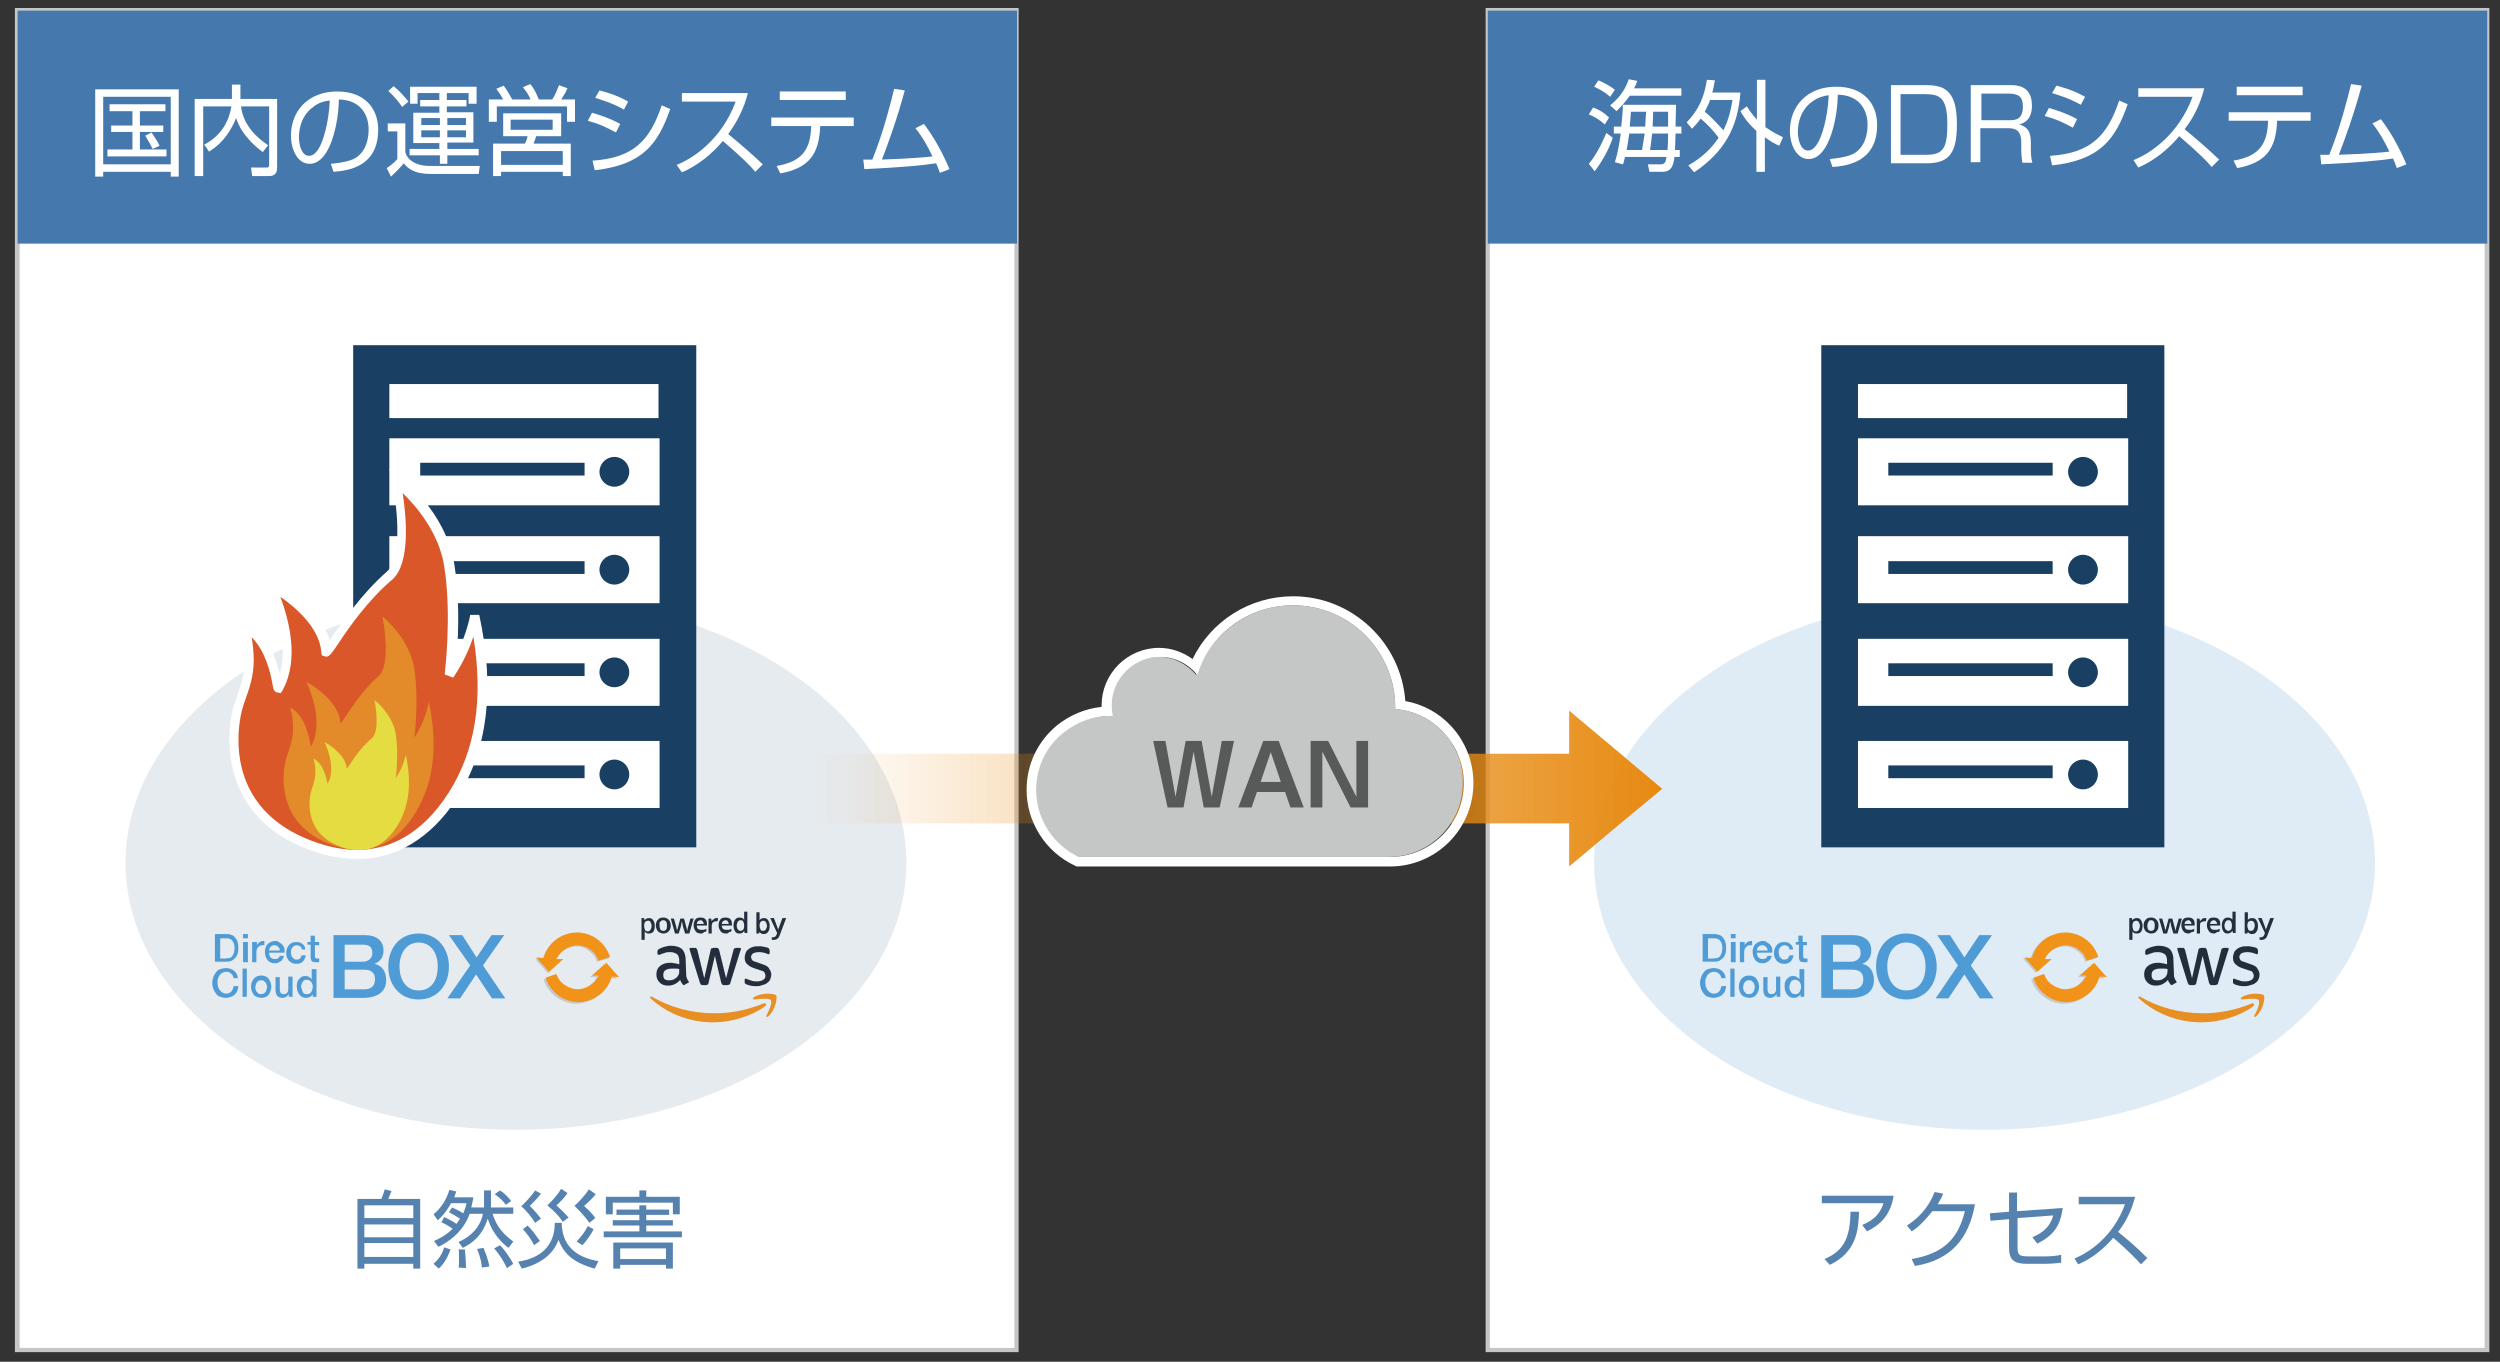 <?xml version="1.0" encoding="utf-8"?>
<!-- Generator: Adobe Illustrator 25.3.1, SVG Export Plug-In . SVG Version: 6.00 Build 0)  -->
<svg version="1.1" id="レイヤー_1" xmlns="http://www.w3.org/2000/svg" xmlns:xlink="http://www.w3.org/1999/xlink" x="0px"
	 y="0px" viewBox="0 0 470 256" style="enable-background:new 0 0 470 256;" xml:space="preserve">
<rect x="0" y="0" width="470" height="256" fill="#333333" stroke="none"/>
<style type="text/css">
	.st0{fill:#FFFFFF;}
	.st1{fill:#C5C7C7;}
	.st2{fill:#4578AD;}
	.st3{fill:#E6EBF0;}
	.st4{fill:#193F62;}
	.st5{fill:#D95729;}
	.st6{fill:#E38B2B;}
	.st7{fill:#E4DC41;}
	.st8{fill:#5682AF;}
	.st9{fill:#E0ECF5;}
	.st10{fill:url(#SVGID_1_);}
	.st11{fill:#585A59;}
	.st12{fill:#4F9BD5;}
	.st13{fill:#C8C8C8;}
	.st14{fill:#F19319;}
	.st15{fill:#242D3C;}
	.st16{fill:#E78F23;}
	.st17{fill:#232F3D;}
</style>
<g>
	<g>
		<rect x="3.3" y="2" class="st0" width="187.9" height="251.8"/>
		<path class="st1" d="M191.6,254.2H2.8V1.5h188.7V254.2z M3.7,253.4h187V2.4H3.7V253.4z"/>
	</g>
	<rect x="3.3" y="2" class="st2" width="187.9" height="43.8"/>
</g>
<path class="st3" d="M170.4,162.2c0,27.7-32.9,50.2-73.4,50.2c-40.5,0-73.4-22.5-73.4-50.2c0-27.7,32.9-50.2,73.4-50.2
	C137.5,111.9,170.4,134.4,170.4,162.2z"/>
<g>
	<rect x="74.7" y="92.5" class="st0" width="0" height="0.6"/>
	<g>
		<rect x="66.4" y="64.9" class="st4" width="64.5" height="94.4"/>
		<g>
			<rect x="73.2" y="82.4" class="st0" width="50.8" height="12.6"/>
			<rect x="73.2" y="72.2" class="st0" width="50.6" height="6.4"/>
			<g>
				<rect x="79" y="87" class="st4" width="30.9" height="2.4"/>
				<circle class="st4" cx="115.5" cy="88.7" r="2.8"/>
			</g>
			<rect x="73.2" y="100.8" class="st0" width="50.8" height="12.6"/>
			<g>
				<rect x="79" y="105.5" class="st4" width="30.9" height="2.4"/>
				<circle class="st4" cx="115.5" cy="107.1" r="2.8"/>
			</g>
			<rect x="73.2" y="120.1" class="st0" width="50.8" height="12.6"/>
			<g>
				<rect x="79" y="124.7" class="st4" width="30.9" height="2.4"/>
				<circle class="st4" cx="115.5" cy="126.4" r="2.8"/>
			</g>
			<rect x="73.2" y="139.3" class="st0" width="50.8" height="12.6"/>
			<g>
				<rect x="79" y="143.9" class="st4" width="30.9" height="2.4"/>
				<circle class="st4" cx="115.5" cy="145.6" r="2.8"/>
			</g>
		</g>
	</g>
	<g>
		<g>
			<path class="st5" d="M84.6,126.8c0,0,1.5-11.2-0.1-20.7c-1.5-9.5-9.9-15.9-9.9-15.9s3,14.4-1.3,18c-6.9,5.8-11.8,15.1-11.9,14.1
				c-0.6-7.2-10.5-12.5-10.5-12.5s6,11.6,1.5,19.5c-0.3,0.6-0.9-9.1-6.6-11.7c0,0,1,2.1,1,6.5s-2,7.5-2.6,11.2
				c-0.8,5.2-0.8,17.1,12.6,23c14,6.1,23-0.6,28.2-8.8c6-9.4,7-20.6,4.1-33.8C89.2,115.7,88.2,121.4,84.6,126.8z"/>
			<path class="st0" d="M67.1,161.5c-3.3,0-6.9-0.8-10.6-2.4c-14.6-6.4-13.7-19.9-13.1-23.9c0.2-1.6,0.7-3,1.2-4.4
				c0.7-2,1.4-4.1,1.4-6.6C46,120,45,118,45,118l-1.1-2.2l2.2,1c4,1.9,5.7,6.8,6.5,9.8c2.1-7.1-2.5-16.2-2.5-16.3l-1.3-2.5l2.5,1.3
				c0.4,0.2,8.7,4.7,10.7,11.3c0.1-0.2,0.2-0.3,0.3-0.5c2-2.9,5.8-8.4,10.4-12.4c3.2-2.7,1.8-13.3,1-17.1l-0.5-2.3l1.9,1.4
				c0.4,0.3,8.7,6.7,10.3,16.5c1,6.1,0.8,12.7,0.5,16.9c1.9-3.9,2.5-7.2,2.5-7.3l1.7,0c3,14,1.6,25.3-4.2,34.5
				C81,157.6,74.5,161.5,67.1,161.5z M47.3,119.8c0.2,1.1,0.4,2.5,0.4,4.3c0,2.8-0.7,5-1.5,7.2c-0.5,1.4-0.9,2.7-1.1,4.2
				c-0.7,4.7-1,16.3,12.1,22c14,6.1,22.5-1.2,27.1-8.4c5.1-8,6.6-17.6,4.7-29.4c-0.7,2.1-1.9,4.9-3.8,7.7l-1.6-0.6
				c0-0.1,1.4-11.2-0.1-20.4c-1-6.3-5.3-11.3-7.8-13.7c0.7,4.5,1.5,13.3-2,16.3c-4.5,3.8-8.2,9.1-10.1,12c-1.5,2.2-1.8,2.6-2.5,2.4
				l-0.6-0.2l-0.1-0.7c-0.4-4.5-4.8-8.3-7.7-10.3c1.5,4,3.7,11.7,0.4,17.6l-0.3,0.5l-0.6-0.1c-0.7-0.1-0.8-0.6-1-1.7
				C50.9,126.7,49.9,122.3,47.3,119.8z"/>
		</g>
		<path class="st6" d="M77.9,138.7c0,0,0.9-7,0-12.9c-0.9-5.9-6-9.9-6-9.9s1.8,8.9-0.7,11.2c-4.2,3.6-7.1,9.4-7.2,8.8
			c-0.3-4.5-6.4-7.7-6.4-7.7s3.6,7.2,0.9,12.1c-0.2,0.4-0.5-5.6-4-7.3c0,0,0.6,1.3,0.6,4c0,2.7-1.2,4.6-1.6,7
			c-0.5,3.3-0.5,10.7,7.6,14.3c8.4,3.8,13.9-0.4,17-5.5c3.6-5.9,4.2-12.8,2.5-21C80.7,131.8,80.1,135.3,77.9,138.7z"/>
		<path class="st7" d="M74.4,146.3c0,0,0.6-4.5,0-8.3c-0.6-3.8-4-6.4-4-6.4s1.2,5.7-0.5,7.2c-2.8,2.3-4.7,6-4.7,5.7
			c-0.2-2.9-4.2-5-4.2-5s2.4,4.7,0.6,7.8c-0.1,0.2-0.4-3.6-2.7-4.7c0,0,0.4,0.8,0.4,2.6c0,1.8-0.8,3-1,4.5c-0.3,2.1-0.3,6.9,5,9.2
			c5.6,2.4,9.2-0.2,11.3-3.5c2.4-3.8,2.8-8.2,1.7-13.5C76.3,141.8,75.9,144.1,74.4,146.3z"/>
	</g>
</g>
<g>
	<path class="st0" d="M19.4,33.2h-1.5V16.8h15.7v16.4h-1.5v-0.9H19.4V33.2z M19.4,30.9h12.7V18.2H19.4V30.9z M31.1,19.6v1.3h-4.8
		v2.7h4.4v1.2h-4.4v3.3h5v1.3H20.2v-1.3h4.7v-3.3h-4v-1.2h4v-2.7h-4.3v-1.3H31.1z M28.7,28c-0.3-0.6-0.9-1.7-1.4-2.5l1.2-0.6
		c0.3,0.5,1.1,1.6,1.5,2.5L28.7,28z"/>
	<path class="st0" d="M43.6,15.9h1.6v2.7h6.9v12.9c0,0.4,0,1.6-1.5,1.6h-3.2l-0.2-1.6l2.9,0c0.2,0,0.5,0,0.5-0.5v-11h-5.3
		c0.2,1.5,0.9,4.5,5.1,7.3l-1,1.3c-3.7-2.8-4.6-5.2-5-6.4c-0.9,2.1-2.2,4.5-5.1,6.3l-0.9-1.3c2.6-1.4,4.5-3.6,5.1-7.2h-5.3v13.1
		h-1.6V18.6h7V15.9z"/>
	<path class="st0" d="M62.2,30.8c2.9-0.3,4.5-0.7,5.5-1.8c1.4-1.4,1.6-3.5,1.6-4.7c0-2.2-1.1-5.5-5.6-5.6c0,3.7-1.4,12.1-5.5,12.1
		c-2.2,0-3.5-2.6-3.5-5.3c0-4.6,3.2-8.3,8.7-8.3c5.2,0,7.7,3.2,7.7,7.2c0,7.1-5.9,7.7-8.4,7.9L62.2,30.8z M58.9,20.1
		c-2.7,1.9-2.7,5.2-2.7,5.7c0,1.4,0.5,3.5,1.9,3.5c1,0,1.6-1,2-1.7c0.6-1.1,1.7-4.3,1.9-8.7C61.3,19,60.1,19.1,58.9,20.1z"/>
	<path class="st0" d="M76.2,23.1v5.4c0,0.7,1.1,2.7,4.6,2.7h9.4L90,32.7h-9.1c-3,0-4.2-1-5-2c-0.3,0.4-1.3,1.5-2.4,2.5l-0.8-1.6
		c0.5-0.3,1.4-1,2-1.7v-5.2h-1.8v-1.5H76.2z M75.6,20.1c-0.5-0.8-1.6-2.1-2.6-3l1-0.9c1.2,1,1.9,1.8,2.8,2.9L75.6,20.1z M90,29.2
		h-5.9v1.6h-1.4v-1.6H77V28h5.6v-1.1h-4.9v-5.7h4.9V20H79v-1.2h3.6v-1.3h-4.1v2h-1.4v-3.2h12.5v3.2h-1.5v-2h-4.1v1.3h3.7V20h-3.7
		v1.1H89v5.7h-4.9V28H90V29.2z M82.7,22.2h-3.5v1.3h3.5V22.2z M82.7,24.5h-3.5v1.3h3.5V24.5z M87.6,22.2h-3.5v1.3h3.5V22.2z
		 M87.6,24.5h-3.5v1.3h3.5V24.5z"/>
	<path class="st0" d="M99.7,18.6c-0.2-0.5-0.7-1.4-1.4-2.2l1.4-0.6c0.5,0.6,1,1.4,1.6,2.9h2.5c0.4-0.5,0.7-1.2,1.3-2.7l1.6,0.6
		c-0.2,0.4-0.4,0.9-1.2,2.1h2.6v4.2h-1.5v-2.9H93.4v2.9h-1.5v-4.2h2.7c-0.1-0.2-0.6-1.1-1.3-2l1.4-0.6c0.3,0.4,0.9,1.3,1.6,2.6H99.7
		z M105.5,25.6h-4.7c-0.1,0.4-0.3,0.9-0.5,1.4h7v6.1h-1.5v-0.8H94.2v0.8h-1.5v-6.1h6c0.1-0.3,0.3-0.6,0.5-1.4h-4.6v-4.3h10.9V25.6z
		 M105.8,28.4H94.2V31h11.6V28.4z M104,22.5H96v1.9h7.9V22.5z"/>
	<path class="st0" d="M115.8,24.9c-2.3-1.2-2.9-1.5-5.3-2.2l0.8-1.5c1.4,0.4,3.3,1,5.3,2.1L115.8,24.9z M111.4,30.2
		c7.7-0.5,10.8-3.8,13-10.4l1.6,0.7c-2.3,6.6-5.2,10.5-14.2,11.5L111.4,30.2z M117.3,20.6c-2.3-1.3-4.5-1.9-5.4-2.2l0.8-1.4
		c1.1,0.3,3.1,0.8,5.4,2.1L117.3,20.6z"/>
	<path class="st0" d="M127.2,31c3.1-1.2,8.5-4.8,11.1-11.9h-10.1v-1.6h12.4c-0.7,2.8-2,5.4-3.7,7.7c2.2,1.8,4.4,3.7,6.5,5.7
		l-1.4,1.4c-1-1.2-2.4-2.6-6.1-5.8c-2.1,2.5-4.7,4.6-7.7,5.9L127.2,31z"/>
	<path class="st0" d="M160.5,22.1v1.6h-6.3c-0.2,5.3-2.1,7.9-7.5,8.9l-0.7-1.4c4.7-0.8,6.4-3,6.5-7.5H145v-1.6H160.5z M159,17.2v1.6
		h-12.4v-1.6H159z"/>
	<path class="st0" d="M173.7,23.3c1.9,2.5,3.5,5.4,4.8,8.5l-1.8,0.7c-0.2-0.5-0.3-0.9-0.7-1.8c-2.5,0.4-7.1,0.8-13.5,1.1l-0.2-1.8
		c0.7,0,1.1,0,1.7,0c2.1-5.2,3.5-10.8,4.1-13.3l2,0.3c-1.4,5.2-3.2,10.2-4.3,13c5.7-0.2,8.9-0.5,9.5-0.6c-0.9-1.9-1.9-3.7-3.2-5.3
		L173.7,23.3z"/>
</g>
<g>
	<path class="st8" d="M71.7,225.4c0.3-0.7,0.6-1.6,0.6-1.8l1.3,0.3c-0.2,0.5-0.4,1-0.6,1.5h6v13.1h-1.3v-0.9h-9.2v0.9h-1.3v-13.1
		H71.7z M68.5,229h9.2v-2.4h-9.2V229z M68.5,232.6h9.2v-2.4h-9.2V232.6z M77.7,233.7h-9.2v2.6h9.2V233.7z"/>
	<path class="st8" d="M83.5,228.8c0.6,0.3,1.7,0.8,2.3,1.3c0.2-0.3,0.4-0.6,0.7-1c-0.1,0-1.1-0.7-2.1-1.2l0.6-0.9
		c0.8,0.4,1.3,0.6,2.1,1.1c0.3-0.7,0.5-1.3,0.6-1.9h-2.9c-1,1.8-1.9,2.7-2.5,3.2l-0.8-1.1c1.4-1.2,2.3-2.5,3-4.6l1.3,0.3
		c-0.2,0.5-0.3,0.7-0.4,1.1H89c-0.1,0.5-0.2,1.1-0.4,1.9H91v-3.2h1.3v3.2h4.2v1.2h-3.9c0.8,2.5,2.1,3.9,3.9,5.2l-0.9,1.2
		c-0.8-0.6-2.9-2.3-3.9-5.5c-0.6,1.8-1.6,4-4.7,5.5l-0.8-1.1c2.5-1.1,4.1-2.9,4.6-5.3h-2.5c-1.3,3.6-4.2,5.4-5.9,6.2l-0.8-1.1
		c0.9-0.4,2.2-1,3.5-2.3c-0.2-0.1-1.1-0.8-2.1-1.2L83.5,228.8z M81.5,237.6c0.9-0.8,1.6-1.7,2-3.1l1.2,0.4c-0.8,2.2-1.7,3.1-2.2,3.6
		L81.5,237.6z M86.2,238.3c0.1-0.4,0.1-0.8,0.1-1.9c0-0.8,0-1.1-0.1-1.5l1.2,0c0.1,1.1,0.2,2.2,0.2,3.5L86.2,238.3z M90.6,238.3
		c-0.1-0.9-0.2-1.7-0.9-3.5l1.2-0.2c0.1,0.3,0.8,1.8,1.1,3.5L90.6,238.3z M95.3,238.4c-0.6-1.3-1.5-2.7-2.4-3.7l1.1-0.6
		c1.1,1.1,2,2.6,2.5,3.5L95.3,238.4z M95.1,226.5c-0.6-0.8-1-1.2-2.1-2l1-0.7c0.7,0.4,1.6,1.3,2.1,2L95.1,226.5z"/>
	<path class="st8" d="M105.6,229.8c0,5.4,4.1,6.8,6.9,7.3l-0.7,1.4c-4-1.1-5.8-2.8-6.8-5.4c-0.9,2.4-2.9,4.4-6.9,5.4l-0.7-1.3
		c5.2-0.8,6.9-3.9,6.9-7.3H105.6z M101.7,224.4c-0.7,1-1.9,2.1-2.1,2.3c1.1,1.1,1.8,2,2.1,2.4l-1.1,0.8c-0.5-0.9-1.7-2.4-2.6-3.1
		c1.7-1.7,2.3-2.5,2.6-3L101.7,224.4z M99.2,230.4c1,1,1.8,2.2,2.3,2.9l-1.1,0.8c-0.5-1.1-1.5-2.4-2.1-3L99.2,230.4z M106.7,224.3
		c-0.7,1-1.7,2-2.1,2.3c1,0.9,1.5,1.4,2.3,2.3l-1.1,0.8c-0.8-1.2-1.5-1.9-2.9-3.1c0.9-0.8,2.1-2.2,2.6-3.1L106.7,224.3z M112,224.5
		c-0.6,0.8-1.8,1.9-2.2,2.2c1.4,1.3,1.8,1.8,2.1,2.3l-1.1,0.9c-1-1.5-2.4-2.8-2.8-3.2c0.7-0.6,2.1-2.1,2.7-3.1L112,224.5z
		 M111.6,231.1c-0.4,0.8-1.1,1.9-2.1,3l-1.1-0.7c0.8-0.8,1.7-2,2.1-2.9L111.6,231.1z"/>
	<path class="st8" d="M113.5,231.5h6.7v-1.1h-5v-1h5v-1h-4.3v-1h4.3v-0.8h1.3v0.8h4.3v1h-4.3v1h5v1h-5v1.1h6.7v1.1h-14.7V231.5z
		 M120.2,225v-1.2h1.3v1.2h6.3v3.3h-1.3v-2.2h-11.3v2.2h-1.3V225H120.2z M126.5,233.6v4.9h-1.3v-0.7h-8.6v0.7h-1.3v-4.9H126.5z
		 M116.6,234.7v2h8.6v-2H116.6z"/>
</g>
<g>
	<g>
		<rect x="279.7" y="2" class="st0" width="187.9" height="251.8"/>
		<path class="st1" d="M468,254.2H279.3V1.5H468V254.2z M280.1,253.4h187V2.4h-187V253.4z"/>
	</g>
	<rect x="279.7" y="2" class="st2" width="187.9" height="43.8"/>
</g>
<path class="st9" d="M446.5,162.2c0,27.7-32.9,50.2-73.4,50.2c-40.5,0-73.4-22.5-73.4-50.2c0-27.7,32.9-50.2,73.4-50.2
	C413.6,111.9,446.5,134.4,446.5,162.2z"/>
<g>
	<rect x="350.8" y="92.5" class="st0" width="0" height="0.6"/>
	<g>
		<rect x="342.4" y="64.9" class="st4" width="64.5" height="94.4"/>
		<g>
			<rect x="349.3" y="82.4" class="st0" width="50.8" height="12.6"/>
			<rect x="349.3" y="72.2" class="st0" width="50.6" height="6.4"/>
			<g>
				<rect x="355" y="87" class="st4" width="30.9" height="2.4"/>
				<circle class="st4" cx="391.6" cy="88.7" r="2.8"/>
			</g>
			<rect x="349.3" y="100.8" class="st0" width="50.8" height="12.6"/>
			<g>
				<rect x="355" y="105.5" class="st4" width="30.9" height="2.4"/>
				<circle class="st4" cx="391.6" cy="107.1" r="2.8"/>
			</g>
			<rect x="349.3" y="120.1" class="st0" width="50.8" height="12.6"/>
			<g>
				<rect x="355" y="124.7" class="st4" width="30.9" height="2.4"/>
				<circle class="st4" cx="391.6" cy="126.4" r="2.8"/>
			</g>
			<rect x="349.3" y="139.3" class="st0" width="50.8" height="12.6"/>
			<g>
				<rect x="355" y="143.9" class="st4" width="30.9" height="2.4"/>
				<circle class="st4" cx="391.6" cy="145.6" r="2.8"/>
			</g>
		</g>
	</g>
</g>
<g>
	<path class="st8" d="M356,224.8c-0.6,3.9-2.8,5.6-5,6.7l-0.9-1.2c1.9-0.8,3.3-1.9,4-4.1h-11.6v-1.4H356z M343,236.7
		c4.1-1.7,4.8-4.7,4.9-8.9l1.6,0c-0.1,3.5-0.5,7.6-5.5,10L343,236.7z"/>
	<path class="st8" d="M371.3,226.4c-1.2,6.6-4.6,10.5-11.3,11.6l-0.6-1.3c6.4-1.1,8.8-4.2,10-9h-6.1c-1,1.2-2.4,2.9-3.9,3.8
		l-0.9-1.1c3-1.9,4.5-4.4,5.2-6.3l1.6,0.3c-0.2,0.6-0.4,1-1,2H371.3z"/>
	<path class="st8" d="M387.8,227.1c-0.5,3.5-1.8,5.2-4.8,6.7l-0.9-1.2c1.1-0.5,3.2-1.4,3.9-4.1l-6.7,0.5v5.4c0,1.5,0.2,1.8,2.1,1.8
		h3.2c0.7,0,2.2-0.1,2.9-0.3l0,1.5c-0.9,0.1-2.3,0.2-2.8,0.2h-3.5c-2.6,0-3.5-0.7-3.5-3.1v-5.3l-3.5,0.3l-0.1-1.4l3.6-0.3v-3.6h1.5
		v3.5L387.8,227.1z"/>
	<path class="st8" d="M390,236.6c2.7-1.1,7.3-4.1,9.5-10.2h-8.7V225h10.6c-0.6,2.4-1.7,4.7-3.2,6.6c1.9,1.5,3.8,3.2,5.5,4.9
		l-1.2,1.2c-0.9-1-2.1-2.3-5.2-5c-1.8,2.1-4,3.9-6.6,5L390,236.6z"/>
</g>
<g>
	<path class="st0" d="M298.7,30.8c1.8-2.1,3-5.2,3.3-5.8l1.2,0.9c-0.7,2.2-2.1,4.6-3.4,6.3L298.7,30.8z M301.7,23.4
		c-1-0.9-1.8-1.4-3-1.9l0.8-1.3c1.3,0.5,2.1,1,3,1.9L301.7,23.4z M302.7,18.2c-1.2-1.1-2.6-1.7-3-1.9l0.8-1.2c0.7,0.3,2.2,1,3.1,1.8
		L302.7,18.2z M302.7,19.8c1.4-1.1,2.8-2.7,3.5-4.9l1.6,0.3c-0.1,0.4-0.3,0.9-0.6,1.4h8.9V18h-9.7c-1,1.4-1.9,2.3-2.5,2.9
		L302.7,19.8z M305.5,29.5c-0.2,0.7-0.2,1-0.4,1.4l-1.5-0.4c0.6-1.9,0.9-3.9,1.1-5.4h-1.3v-1.3h1.4c0.2-1.9,0.3-3.2,0.3-4.1h10
		c0,0.6-0.1,3.5-0.1,4.1h1.1v1.3h-1.1c0,1.1-0.1,2.5-0.1,3.1h0.9v1.3h-1c-0.2,1.4-0.4,2.8-2.3,2.8h-2.4l-0.3-1.4l2.4,0
		c0.8,0,1-0.5,1.1-1.4H305.5z M308.7,28.2c0.1-0.7,0.3-1.7,0.5-3.1h-2.9c-0.2,1.5-0.4,2.7-0.5,3.1H308.7z M309.3,23.8
		c0.1-1.5,0.1-2.3,0.2-2.8h-2.9c0,0.7-0.1,1.1-0.2,2.8H309.3z M310.6,25.1c-0.1,0.6-0.2,2.1-0.4,3.1h3.3c0.1-1.6,0.1-2,0.1-3.1
		H310.6z M313.6,23.8c0-0.7,0-2.2,0-2.8h-2.8c0,0.7-0.1,2.1-0.1,2.8H313.6z"/>
	<path class="st0" d="M317.1,23c2.4-2.5,3.3-4.9,3.8-8l1.5,0.1c-0.2,1.1-0.3,1.7-0.5,2.3h5.3c-0.5,6.7-3.1,11.2-8.7,15l-1.1-1.3
		c2.8-1.6,4.4-3.3,5.7-5.2c-0.8-1.1-2-2.5-3.4-3.6c-0.6,0.9-1.2,1.5-1.6,1.9L317.1,23z M321.5,18.8c-0.2,0.6-0.5,1.2-1,2.2
		c1.7,1.4,3.1,3.1,3.5,3.5c0.7-1.4,1.3-3.1,1.7-5.7H321.5z M334.5,27.4c-0.7-0.3-1.5-0.7-2.7-1.6v6.5h-1.6v-7.7
		c-2-1.8-2.7-3.2-3-3.7l1.2-0.9c0.4,0.6,0.9,1.4,1.9,2.5V15h1.6v8.9c1.4,1,2.5,1.5,3.3,1.9L334.5,27.4z"/>
	<path class="st0" d="M344,29.9c2.9-0.3,4.5-0.7,5.5-1.8c1.4-1.4,1.6-3.5,1.6-4.7c0-2.2-1.1-5.5-5.6-5.6c0,3.7-1.4,12.1-5.5,12.1
		c-2.2,0-3.5-2.6-3.5-5.3c0-4.6,3.2-8.3,8.7-8.3c5.2,0,7.7,3.2,7.7,7.2c0,7.1-5.9,7.7-8.4,7.9L344,29.9z M340.7,19.1
		c-2.7,1.9-2.7,5.2-2.7,5.7c0,1.4,0.5,3.5,1.9,3.5c1,0,1.6-1,2-1.7c0.6-1.1,1.7-4.3,1.9-8.7C343.1,18,341.9,18.2,340.7,19.1z"/>
	<path class="st0" d="M361.8,16c3.4,0,6.1,0.6,6.1,7.3c0,5.3-1.3,7.4-5.7,7.4h-6.7V16H361.8z M357.3,17.7v11.4h4.8
		c3.2,0,4-1.2,4-5.7c0-5.1-1.4-5.7-4.3-5.7H357.3z"/>
	<path class="st0" d="M377.9,16c1.1,0,4.1,0,4.1,3.8c0,0.8,0,3-2.4,3.6c1.5,0.4,2.2,1.3,2.2,3.3v1.4c0,1.6,0.2,2.2,0.3,2.5h-1.9
		c-0.1-0.7-0.2-1.6-0.2-2.3v-1.5c0-2.6-1.4-2.7-2.7-2.7h-5v6.4h-1.8V16H377.9z M372.5,17.6v5h5.1c1.2,0,2.7,0,2.7-2.6
		c0-1.9-0.9-2.4-2.7-2.4H372.5z"/>
	<path class="st0" d="M389.7,24c-2.3-1.2-2.9-1.5-5.3-2.2l0.8-1.5c1.4,0.4,3.3,1,5.3,2.1L389.7,24z M385.4,29.3
		c7.7-0.5,10.8-3.8,13-10.4l1.6,0.7c-2.3,6.6-5.2,10.5-14.2,11.5L385.4,29.3z M391.2,19.7c-2.3-1.3-4.5-1.9-5.4-2.2l0.8-1.4
		c1.1,0.3,3.1,0.8,5.4,2.1L391.2,19.7z"/>
	<path class="st0" d="M401.1,30.1c3.1-1.2,8.5-4.8,11.1-11.9H402v-1.6h12.4c-0.7,2.8-1.9,5.4-3.7,7.7c2.2,1.8,4.4,3.7,6.5,5.7
		l-1.4,1.4c-1-1.2-2.4-2.6-6.1-5.8c-2.1,2.5-4.7,4.6-7.7,5.9L401.1,30.1z"/>
	<path class="st0" d="M434.4,21.1v1.6h-6.3c-0.2,5.3-2.1,7.9-7.5,8.9l-0.7-1.4c4.7-0.8,6.4-3,6.5-7.5h-7.4v-1.6H434.4z M432.9,16.3
		v1.6h-12.4v-1.6H432.9z"/>
	<path class="st0" d="M447.6,22.4c1.9,2.5,3.5,5.4,4.8,8.5l-1.8,0.7c-0.2-0.5-0.3-0.9-0.7-1.8c-2.5,0.4-7.1,0.8-13.5,1.1l-0.2-1.8
		c0.7,0,1.1,0,1.7,0c2.1-5.2,3.5-10.8,4.1-13.3l2,0.3c-1.4,5.2-3.2,10.2-4.3,13c5.7-0.2,8.9-0.5,9.5-0.6c-0.9-1.9-1.9-3.7-3.2-5.3
		L447.6,22.4z"/>
</g>
<linearGradient id="SVGID_1_" gradientUnits="userSpaceOnUse" x1="153.123" y1="148.251" x2="312.478" y2="148.251">
	<stop  offset="0" style="stop-color:#E78A11;stop-opacity:0"/>
	<stop  offset="1" style="stop-color:#E78A11"/>
</linearGradient>
<polygon class="st10" points="303.7,140.9 295,133.6 295,141.7 153.1,141.7 153.1,154.8 295,154.8 295,162.9 303.7,155.6 
	312.5,148.3 "/>
<g>
	<g>
		<path class="st1" d="M271.4,137.7c-2.3-2.5-5.5-4.1-9.1-4.4c0-0.1,0-0.2,0-0.3c0-10.6-8.6-19.2-19.2-19.2
			c-8.5,0-15.6,5.5-18.2,13.1c-1.7-2-4.2-3.4-7-3.4c-5,0-9.1,4.1-9.1,9.1c0,0.7,0.1,1.4,0.2,2c-0.2,0-0.3,0-0.5,0
			c-3.3,0-6.4,1.2-8.7,3.1c-3.2,2.6-5.2,6.5-5.2,10.8c0,5.6,3.3,10.4,8,12.6h11.8h46.7c7.7,0,13.9-6.2,13.9-13.9
			C275.1,143.5,273.7,140.2,271.4,137.7z"/>
		<path class="st0" d="M243.1,113.8c10.6,0,19.2,8.6,19.2,19.2c0,0.1,0,0.2,0,0.3c3.6,0.3,6.8,1.9,9.1,4.4c2.3,2.5,3.8,5.8,3.8,9.5
			c0,7.7-6.2,13.9-13.9,13.9h-46.7h-11.8c-4.7-2.2-8-7-8-12.6c0-4.4,2-8.3,5.2-10.8c2.4-1.9,5.4-3.1,8.7-3.1c0.2,0,0.3,0,0.5,0
			c-0.1-0.6-0.2-1.3-0.2-2c0-5,4.1-9.1,9.1-9.1c2.8,0,5.3,1.3,7,3.4C227.4,119.3,234.6,113.8,243.1,113.8 M243.1,112.1
			c-8.1,0-15.4,4.6-18.9,11.8c-1.8-1.3-4-2.1-6.3-2.1c-6,0-10.8,4.9-10.8,10.8c0,0.1,0,0.2,0,0.3c-3,0.3-5.9,1.5-8.3,3.4
			c-3.7,3-5.8,7.4-5.8,12.2c0,6,3.5,11.6,9,14.2l0.4,0.2h0.4h11.8h46.7c8.7,0,15.7-7,15.7-15.7c0-4-1.5-7.8-4.2-10.7
			c-2.3-2.5-5.3-4.1-8.6-4.7C263.4,120.8,254.2,112.1,243.1,112.1L243.1,112.1z"/>
	</g>
	<g>
		<g>
			<path class="st11" d="M219.1,139.3l1.9,10.5l1.9-10.5h3l1.9,10.5l1.9-10.5h2.3l-2.7,12.5h-3l-1.9-10.5l-1.9,10.5h-3l-2.7-12.5
				H219.1z"/>
			<path class="st11" d="M236.3,148.9l-1,2.9h-2.5l4.7-12.5h2.9l4.7,12.5h-2.5l-1-2.9H236.3z M240.8,147l-1.9-5.6l-1.9,5.6H240.8z"
				/>
			<path class="st11" d="M249.7,139.3l5.3,10.5v-10.5h2.2v12.5h-3.3l-5.3-10.5v10.5h-2.2v-12.5H249.7z"/>
		</g>
	</g>
</g>
<g>
	<g>
		<g>
			<path class="st12" d="M62.8,175.8h5.8c2.1,0,3.5,1,3.5,2.9c0,1.2-0.6,2.1-1.7,2.5v0c1.4,0.3,2.2,1.4,2.2,3.1
				c0,1.9-1.3,3.3-4.4,3.3h-5.5V175.8z M64.8,180.8h3.4c1,0,1.8-0.6,1.8-1.6c0-1.2-0.6-1.6-1.8-1.6h-3.4V180.8z M64.8,186h3.7
				c1.3,0,2-0.7,2-1.9c0-1.2-0.7-1.8-2-1.8h-3.7V186z"/>
			<path class="st12" d="M84.4,181.7c0,3.4-2.1,6.2-5.7,6.2c-3.6,0-5.7-2.8-5.7-6.2c0-3.4,2.1-6.2,5.7-6.2
				C82.3,175.5,84.4,178.4,84.4,181.7 M75.1,181.7c0,2.3,1.1,4.5,3.6,4.5c2.6,0,3.6-2.2,3.6-4.5c0-2.3-1.1-4.5-3.6-4.5
				C76.2,177.2,75.1,179.5,75.1,181.7"/>
			<polygon class="st12" points="84.4,175.8 86.9,175.8 89.6,180 92.4,175.8 94.8,175.8 90.8,181.5 95,187.7 92.5,187.7 89.5,183.2 
				86.5,187.7 84.1,187.7 88.4,181.5 			"/>
			<path class="st12" d="M40.4,175.6h2.2c0.4,0,0.7,0.1,1,0.2c0.3,0.1,0.5,0.3,0.7,0.6c0.2,0.2,0.3,0.5,0.4,0.8
				c0.1,0.3,0.1,0.7,0.1,1c0,0.4,0,0.7-0.1,1c-0.1,0.3-0.2,0.6-0.4,0.8c-0.2,0.2-0.4,0.4-0.7,0.6c-0.3,0.1-0.6,0.2-1,0.2h-2.2V175.6
				z M41.4,180.2h0.9c0.3,0,0.6-0.1,0.9-0.1c0.2-0.1,0.4-0.2,0.5-0.4c0.1-0.2,0.2-0.4,0.3-0.6c0-0.2,0.1-0.5,0.1-0.8
				c0-0.3,0-0.5-0.1-0.8c-0.1-0.2-0.1-0.4-0.3-0.6c-0.1-0.2-0.3-0.3-0.5-0.4c-0.2-0.1-0.5-0.1-0.9-0.1h-0.9V180.2z"/>
			<path class="st12" d="M45.7,175.6h0.9v0.8h-0.9V175.6z M45.7,177.1h0.9v3.8h-0.9V177.1z"/>
			<path class="st12" d="M47.5,177.1h0.8v0.7h0c0-0.1,0.1-0.2,0.1-0.3c0.1-0.1,0.2-0.2,0.3-0.3c0.1-0.1,0.2-0.1,0.3-0.2
				c0.1,0,0.3-0.1,0.4-0.1c0.1,0,0.2,0,0.3,0c0,0,0,0,0,0v0.8c0,0,0,0-0.1,0c-0.1,0-0.2,0-0.3,0c-0.3,0-0.5,0.1-0.8,0.4
				c-0.2,0.2-0.3,0.5-0.3,1v1.8h-0.8V177.1z"/>
			<path class="st12" d="M50.6,179.2c0,0.3,0.1,0.6,0.3,0.8c0.2,0.2,0.4,0.3,0.8,0.3c0.5,0,0.8-0.2,0.9-0.6h0.8
				c-0.1,0.4-0.3,0.7-0.6,1c-0.3,0.2-0.7,0.4-1.1,0.4c-0.6,0-1.1-0.2-1.4-0.6c-0.3-0.4-0.5-0.9-0.5-1.5c0-0.3,0-0.5,0.1-0.8
				c0.1-0.2,0.2-0.5,0.4-0.7c0.2-0.2,0.4-0.3,0.6-0.4c0.2-0.1,0.5-0.2,0.8-0.2c0.3,0,0.5,0,0.7,0.2c0.2,0.1,0.4,0.3,0.6,0.4
				c0.2,0.2,0.3,0.4,0.4,0.6c0.1,0.2,0.1,0.5,0.1,0.7c0,0.1,0,0.2,0,0.3H50.6z M52.6,178.7c0-0.3-0.1-0.5-0.3-0.7
				c-0.2-0.2-0.4-0.3-0.7-0.3c-0.3,0-0.5,0.1-0.7,0.3c-0.2,0.2-0.3,0.4-0.3,0.7H52.6z"/>
			<path class="st12" d="M56.7,178.4c0-0.2-0.1-0.4-0.3-0.5c-0.2-0.1-0.4-0.2-0.6-0.2c-0.1,0-0.3,0-0.4,0.1c-0.1,0-0.2,0.1-0.3,0.2
				c-0.1,0.1-0.2,0.2-0.3,0.4c-0.1,0.2-0.1,0.4-0.1,0.7c0,0.2,0,0.3,0.1,0.5c0,0.2,0.1,0.3,0.2,0.4c0.1,0.1,0.2,0.2,0.3,0.3
				c0.1,0.1,0.3,0.1,0.5,0.1c0.3,0,0.5-0.1,0.6-0.2c0.1-0.2,0.3-0.4,0.3-0.6h0.8c-0.1,0.5-0.3,0.9-0.6,1.2c-0.3,0.3-0.7,0.4-1.2,0.4
				c-0.6,0-1-0.2-1.4-0.6c-0.3-0.4-0.5-0.8-0.5-1.4c0-0.6,0.2-1.1,0.5-1.5c0.3-0.4,0.8-0.6,1.4-0.6c0.5,0,0.9,0.1,1.2,0.4
				c0.3,0.2,0.5,0.6,0.5,1H56.7z"/>
			<path class="st12" d="M57.8,177.1h0.6v-1.2h0.8v1.2h0.8v0.6h-0.8v2c0,0.2,0,0.3,0.1,0.4c0.1,0.1,0.2,0.1,0.3,0.1
				c0.2,0,0.3,0,0.4,0v0.7c0,0-0.1,0-0.2,0c-0.2,0-0.3,0-0.4,0c-0.4,0-0.7-0.1-0.8-0.2c-0.1-0.2-0.2-0.4-0.2-0.8v-2.3h-0.6V177.1z"
				/>
			<path class="st12" d="M43.9,183.8c-0.1-0.3-0.2-0.6-0.5-0.8c-0.2-0.2-0.5-0.3-0.9-0.3c-0.3,0-0.5,0.1-0.7,0.2
				c-0.2,0.1-0.4,0.3-0.5,0.4c-0.1,0.2-0.2,0.4-0.3,0.6c-0.1,0.2-0.1,0.5-0.1,0.8c0,0.3,0,0.5,0.1,0.8c0.1,0.2,0.2,0.5,0.3,0.6
				c0.1,0.2,0.3,0.3,0.5,0.5c0.2,0.1,0.4,0.2,0.7,0.2c0.4,0,0.7-0.1,1-0.4c0.2-0.3,0.4-0.6,0.4-1h0.9c0,0.3-0.1,0.6-0.2,0.9
				c-0.1,0.3-0.3,0.5-0.5,0.7c-0.2,0.2-0.4,0.3-0.7,0.4c-0.3,0.1-0.6,0.2-0.9,0.2c-0.4,0-0.7-0.1-1.1-0.2c-0.3-0.1-0.6-0.3-0.8-0.6
				c-0.2-0.3-0.4-0.6-0.5-0.9c-0.1-0.3-0.2-0.7-0.2-1.1c0-0.4,0.1-0.7,0.2-1.1c0.1-0.3,0.3-0.6,0.5-0.9c0.2-0.3,0.5-0.5,0.8-0.6
				c0.3-0.1,0.7-0.2,1.1-0.2c0.6,0,1.1,0.2,1.5,0.5c0.2,0.2,0.4,0.4,0.5,0.6c0.1,0.2,0.2,0.5,0.2,0.8H43.9z"/>
			<rect x="45.6" y="182.1" class="st12" width="0.8" height="5.3"/>
			<path class="st12" d="M47.7,187c-0.3-0.4-0.5-0.9-0.5-1.5c0-0.6,0.2-1.1,0.5-1.5c0.4-0.4,0.8-0.6,1.4-0.6c0.6,0,1.1,0.2,1.4,0.6
				c0.3,0.4,0.5,0.9,0.5,1.5c0,0.6-0.2,1.1-0.5,1.5c-0.3,0.4-0.8,0.6-1.4,0.6C48.5,187.5,48,187.4,47.7,187 M49.6,186.8
				c0.1-0.1,0.3-0.2,0.3-0.3c0.1-0.1,0.2-0.3,0.2-0.4c0-0.2,0.1-0.3,0.1-0.5c0-0.2,0-0.3-0.1-0.5c0-0.2-0.1-0.3-0.2-0.4
				c-0.1-0.1-0.2-0.2-0.3-0.3c-0.1-0.1-0.3-0.1-0.5-0.1c-0.2,0-0.3,0-0.5,0.1c-0.1,0.1-0.3,0.2-0.3,0.3c-0.1,0.1-0.2,0.3-0.2,0.4
				c0,0.2-0.1,0.3-0.1,0.5c0,0.2,0,0.3,0.1,0.5c0,0.2,0.1,0.3,0.2,0.4c0.1,0.1,0.2,0.2,0.3,0.3c0.1,0.1,0.3,0.1,0.5,0.1
				C49.3,186.9,49.4,186.8,49.6,186.8"/>
			<path class="st12" d="M55.1,187.4h-0.8v-0.5h0c-0.1,0.2-0.3,0.3-0.5,0.5c-0.2,0.1-0.4,0.2-0.6,0.2c-0.5,0-0.8-0.1-1.1-0.4
				c-0.2-0.3-0.3-0.6-0.3-1.1v-2.4h0.8v2.3c0,0.3,0.1,0.6,0.2,0.7c0.1,0.1,0.3,0.2,0.5,0.2c0.3,0,0.6-0.1,0.7-0.3
				c0.2-0.2,0.2-0.4,0.2-0.8v-2.2h0.8V187.4z"/>
			<path class="st12" d="M59.6,187.4h-0.8v-0.5h0c-0.1,0.2-0.3,0.4-0.5,0.5c-0.2,0.1-0.4,0.2-0.7,0.2c-0.6,0-1-0.2-1.3-0.6
				c-0.3-0.4-0.5-0.9-0.5-1.5c0-0.3,0-0.6,0.1-0.9c0.1-0.2,0.2-0.5,0.4-0.6c0.2-0.2,0.3-0.3,0.5-0.4c0.2-0.1,0.4-0.1,0.6-0.1
				c0.3,0,0.5,0,0.7,0.2c0.2,0.1,0.4,0.2,0.5,0.5h0v-2h0.9V187.4z M56.9,186.5c0.2,0.3,0.4,0.4,0.8,0.4c0.2,0,0.3,0,0.5-0.1
				c0.1-0.1,0.3-0.2,0.3-0.3c0.1-0.1,0.2-0.3,0.2-0.4c0-0.2,0.1-0.3,0.1-0.5c0-0.4-0.1-0.8-0.3-1c-0.2-0.2-0.4-0.4-0.8-0.4
				c-0.2,0-0.4,0-0.5,0.1c-0.1,0.1-0.3,0.2-0.3,0.3c-0.1,0.1-0.1,0.3-0.2,0.4c0,0.2-0.1,0.3-0.1,0.5
				C56.7,185.9,56.8,186.2,56.9,186.5"/>
		</g>
	</g>
	<g>
		<g>
			<path class="st13" d="M104.3,183.4L104.3,183.4L104.3,183.4L104.3,183.4c0.1,0.3,0.2,0.5,0.3,0.7c0,0,0,0,0,0
				c0.1,0.1,0.1,0.2,0.2,0.3c0,0,0,0,0,0.1c0.1,0.1,0.1,0.1,0.2,0.2c0,0,0,0.1,0.1,0.1c0,0.1,0.1,0.1,0.2,0.2
				c0.1,0.1,0.1,0.1,0.2,0.2c0,0,0.1,0.1,0.1,0.1c0.1,0,0.1,0.1,0.2,0.1c0,0,0.1,0.1,0.1,0.1c0,0,0.1,0.1,0.2,0.1
				c0.1,0,0.1,0.1,0.2,0.1c0,0,0.1,0,0.1,0.1c0.1,0,0.1,0.1,0.2,0.1c0,0,0.1,0,0.1,0c0.8,0.4,1.7,0.5,2.6,0.2c1.1-0.3,2-1,2.6-1.9
				c0.1-0.2,0.2-0.4,0.3-0.5l-0.8,0l-0.5,0v0h0l2.7-2.4l0,0l0,0l0,0l1.4,1.6l1,1.1h0l0,0l-1.4-0.1c-0.6,2.3-2.4,4-4.7,4.6
				c-0.5,0.1-1,0.2-1.5,0.2c-2.8,0-5.3-1.8-6.2-4.5c0,0,0-0.1,0-0.1l0,0c0,0,0,0,0,0L104.3,183.4z"/>
			<path class="st13" d="M112.2,180.8L112.2,180.8L112.2,180.8L112.2,180.8c-0.1-0.3-0.2-0.5-0.3-0.7c0,0,0,0,0,0
				c-0.1-0.1-0.1-0.2-0.2-0.3c0,0,0,0,0-0.1c0-0.1-0.1-0.1-0.2-0.2c0,0,0-0.1-0.1-0.1c-0.1-0.1-0.1-0.1-0.2-0.2
				c-0.1-0.1-0.1-0.1-0.2-0.2c0,0-0.1-0.1-0.1-0.1c0,0-0.1-0.1-0.2-0.1c0,0-0.1-0.1-0.1-0.1c0,0-0.1-0.1-0.1-0.1
				c-0.1,0-0.1-0.1-0.2-0.1c0,0-0.1-0.1-0.1-0.1c-0.1,0-0.1-0.1-0.2-0.1c0,0-0.1,0-0.1,0c-0.8-0.4-1.7-0.5-2.7-0.2
				c-1.1,0.3-2,1-2.6,1.9c-0.1,0.2-0.2,0.4-0.3,0.5l0.8,0l0.5,0l0,0l0,0L103,183l-1.4-1.6l-1-1.1h0l0,0l1.4,0.1
				c0.6-2.3,2.4-4,4.7-4.6c3.1-0.8,6.4,0.9,7.6,3.9c0,0,0,0,0,0c0.1,0.2,0.1,0.3,0.2,0.5c0,0,0,0,0,0l0,0c0,0,0,0,0,0L112.2,180.8z"
				/>
		</g>
		<g>
			<path class="st14" d="M104.6,183.1L104.6,183.1L104.6,183.1L104.6,183.1c0.1,0.3,0.2,0.5,0.3,0.7c0,0,0,0,0,0
				c0.1,0.1,0.1,0.2,0.2,0.3c0,0,0,0,0,0.1c0.1,0.1,0.1,0.1,0.2,0.2c0,0,0,0.1,0.1,0.1c0.1,0.1,0.1,0.1,0.2,0.2
				c0.1,0.1,0.1,0.1,0.2,0.2c0,0,0.1,0.1,0.1,0.1c0.1,0,0.1,0.1,0.2,0.1c0,0,0.1,0.1,0.1,0.1c0.1,0,0.1,0.1,0.2,0.1
				c0,0,0.1,0.1,0.2,0.1c0,0,0.1,0.1,0.1,0.1c0.1,0,0.1,0.1,0.2,0.1c0,0,0.1,0,0.1,0c0.8,0.4,1.7,0.5,2.7,0.2c1.1-0.3,2-1,2.6-1.9
				c0.1-0.2,0.2-0.4,0.3-0.5l-0.8,0l-0.5,0l0,0h0l2.7-2.4l0,0l0,0l0,0l1.4,1.6l1,1.1h0l0,0l-1.4-0.1c-0.6,2.3-2.4,4-4.7,4.6
				c-0.5,0.1-1,0.2-1.5,0.2c-2.8,0-5.3-1.8-6.2-4.5c0,0,0,0,0-0.1l0,0c0,0,0,0,0,0L104.6,183.1z"/>
			<path class="st14" d="M112.5,180.6L112.5,180.6L112.5,180.6L112.5,180.6c-0.1-0.3-0.2-0.5-0.3-0.7c0,0,0,0,0,0
				c-0.1-0.1-0.1-0.2-0.2-0.3c0,0,0,0,0-0.1c-0.1-0.1-0.1-0.1-0.2-0.2c0,0,0-0.1-0.1-0.1c0-0.1-0.1-0.1-0.2-0.2
				c-0.1-0.1-0.1-0.1-0.2-0.2c0,0-0.1-0.1-0.1-0.1c-0.1,0-0.1-0.1-0.2-0.1c0,0-0.1-0.1-0.1-0.1c0,0-0.1-0.1-0.1-0.1
				c-0.1,0-0.1-0.1-0.2-0.1c0,0-0.1-0.1-0.1-0.1c-0.1,0-0.1-0.1-0.2-0.1c0,0-0.1,0-0.1,0c-0.8-0.4-1.7-0.5-2.7-0.2
				c-1.1,0.3-2,1-2.6,1.9c-0.1,0.2-0.2,0.4-0.3,0.5l0.8,0l0.5,0l0,0h0l-2.7,2.4l-1.4-1.6l-1-1.1h0l0,0l1.4,0.1
				c0.6-2.3,2.4-4,4.7-4.6c3.1-0.8,6.4,0.9,7.6,3.9c0,0,0,0,0,0c0.1,0.2,0.1,0.3,0.2,0.5c0,0,0,0,0,0l0,0v0L112.5,180.6z"/>
		</g>
	</g>
	<g>
		<g>
			<path class="st15" d="M129,183.1c0,0.3,0,0.5,0.1,0.7c0.1,0.2,0.1,0.4,0.3,0.6c0,0.1,0.1,0.1,0.1,0.2c0,0.1,0,0.2-0.2,0.2
				l-0.5,0.3c-0.1,0-0.1,0.1-0.2,0.1c-0.1,0-0.2,0-0.2-0.1c-0.1-0.1-0.2-0.2-0.3-0.4c-0.1-0.1-0.2-0.3-0.2-0.5
				c-0.6,0.7-1.4,1.1-2.3,1.1c-0.7,0-1.2-0.2-1.6-0.6c-0.4-0.4-0.6-0.9-0.6-1.5c0-0.7,0.2-1.2,0.7-1.6c0.5-0.4,1.1-0.6,1.9-0.6
				c0.3,0,0.5,0,0.8,0.1c0.3,0,0.6,0.1,0.9,0.2v-0.6c0-0.6-0.1-1-0.4-1.3c-0.3-0.2-0.7-0.4-1.3-0.4c-0.3,0-0.6,0-0.9,0.1
				c-0.3,0.1-0.6,0.2-0.9,0.3c-0.1,0.1-0.2,0.1-0.3,0.1c-0.1,0-0.1,0-0.1,0c-0.1,0-0.2-0.1-0.2-0.2v-0.4c0-0.1,0-0.2,0.1-0.3
				c0-0.1,0.1-0.1,0.2-0.2c0.3-0.1,0.6-0.3,1-0.4c0.4-0.1,0.8-0.2,1.2-0.2c0.9,0,1.6,0.2,2.1,0.6c0.4,0.4,0.7,1.1,0.7,2L129,183.1
				L129,183.1z M125.7,184.3c0.3,0,0.5,0,0.8-0.1c0.3-0.1,0.5-0.3,0.8-0.5c0.1-0.2,0.2-0.3,0.3-0.5s0.1-0.4,0.1-0.7v-0.3
				c-0.2-0.1-0.5-0.1-0.7-0.1c-0.3,0-0.5,0-0.7,0c-0.5,0-0.9,0.1-1.2,0.3c-0.3,0.2-0.4,0.5-0.4,0.9c0,0.4,0.1,0.7,0.3,0.8
				C125.1,184.2,125.4,184.3,125.7,184.3z M132.1,185.2c-0.1,0-0.2,0-0.3-0.1c-0.1,0-0.1-0.2-0.2-0.3l-1.9-6.1
				c0-0.2-0.1-0.3-0.1-0.3c0-0.1,0.1-0.2,0.2-0.2h0.8c0.2,0,0.3,0,0.3,0.1c0.1,0,0.1,0.2,0.2,0.3l1.3,5.3l1.2-5.3
				c0-0.2,0.1-0.3,0.2-0.3c0.1,0,0.2-0.1,0.3-0.1h0.6c0.2,0,0.3,0,0.3,0.1c0.1,0,0.1,0.2,0.2,0.3l1.3,5.3l1.4-5.3
				c0-0.2,0.1-0.3,0.2-0.3c0.1,0,0.2-0.1,0.3-0.1h0.7c0.1,0,0.2,0.1,0.2,0.2c0,0,0,0.1,0,0.1c0,0,0,0.1-0.1,0.2l-1.9,6.1
				c0,0.2-0.1,0.3-0.2,0.3c-0.1,0-0.2,0.1-0.3,0.1h-0.7c-0.2,0-0.3,0-0.3-0.1c-0.1-0.1-0.1-0.2-0.2-0.3l-1.2-5.1l-1.2,5.1
				c0,0.2-0.1,0.3-0.2,0.3c-0.1,0.1-0.2,0.1-0.3,0.1H132.1z M142.3,185.4c-0.4,0-0.8,0-1.2-0.1c-0.4-0.1-0.7-0.2-0.9-0.3
				c-0.1-0.1-0.2-0.2-0.2-0.2c0-0.1,0-0.2,0-0.2v-0.4c0-0.2,0.1-0.2,0.2-0.2c0,0,0.1,0,0.1,0c0,0,0.1,0,0.2,0.1
				c0.3,0.1,0.6,0.2,0.9,0.3c0.3,0.1,0.6,0.1,0.9,0.1c0.5,0,0.9-0.1,1.2-0.3s0.4-0.4,0.4-0.8c0-0.2-0.1-0.4-0.2-0.6
				c-0.1-0.2-0.4-0.3-0.8-0.4l-1.2-0.4c-0.6-0.2-1-0.5-1.3-0.8c-0.3-0.3-0.4-0.7-0.4-1.2c0-0.3,0.1-0.6,0.2-0.9
				c0.1-0.3,0.3-0.5,0.6-0.7c0.2-0.2,0.5-0.3,0.8-0.4c0.3-0.1,0.7-0.1,1-0.1c0.2,0,0.4,0,0.5,0c0.2,0,0.3,0.1,0.5,0.1
				c0.2,0,0.3,0.1,0.5,0.1c0.1,0,0.3,0.1,0.3,0.1c0.1,0.1,0.2,0.1,0.2,0.2c0,0.1,0.1,0.2,0.1,0.3v0.4c0,0.2-0.1,0.3-0.2,0.3
				c-0.1,0-0.2,0-0.3-0.1c-0.5-0.2-1-0.3-1.5-0.3c-0.5,0-0.8,0.1-1.1,0.2c-0.2,0.2-0.4,0.4-0.4,0.7c0,0.2,0.1,0.4,0.2,0.6
				c0.2,0.2,0.5,0.3,0.9,0.4l1.1,0.4c0.6,0.2,1,0.4,1.2,0.8c0.2,0.3,0.4,0.7,0.4,1.1c0,0.3-0.1,0.7-0.2,0.9
				c-0.1,0.3-0.3,0.5-0.6,0.7c-0.2,0.2-0.5,0.3-0.9,0.4C143.1,185.3,142.7,185.4,142.3,185.4z"/>
			<path class="st16" d="M143.8,189.2c-2.6,1.9-6.4,3-9.7,3c-4.6,0-8.7-1.7-11.8-4.5c-0.2-0.2,0-0.5,0.3-0.3c3.4,2,7.5,3.1,11.8,3.1
				c2.9,0,6.1-0.6,9-1.8C143.9,188.4,144.3,188.9,143.8,189.2z M144.9,188c-0.3-0.4-2.2-0.2-3.1-0.1c-0.3,0-0.3-0.2-0.1-0.4
				c1.5-1,3.9-0.7,4.2-0.4c0.3,0.4-0.1,2.8-1.5,4c-0.2,0.2-0.4,0.1-0.3-0.2C144.5,190.2,145.3,188.4,144.9,188z"/>
		</g>
		<g>
			<path class="st17" d="M122,175.5c-0.4,0-0.6-0.1-0.8-0.4h0c0,0.2,0,0.4,0,0.4v1.2h-0.6v-4.1h0.5c0,0.1,0,0.2,0.1,0.4h0
				c0.2-0.3,0.5-0.4,0.8-0.4c0.4,0,0.6,0.1,0.8,0.4c0.2,0.3,0.3,0.6,0.3,1.1c0,0.5-0.1,0.8-0.3,1.1
				C122.6,175.4,122.3,175.5,122,175.5z M121.8,173.1c-0.2,0-0.4,0.1-0.5,0.2s-0.2,0.4-0.2,0.7v0.1c0,0.3,0.1,0.6,0.2,0.8
				c0.1,0.2,0.3,0.2,0.5,0.2c0.2,0,0.4-0.1,0.5-0.3s0.2-0.4,0.2-0.7c0-0.3-0.1-0.6-0.2-0.7C122.2,173.1,122.1,173.1,121.8,173.1z"/>
			<path class="st17" d="M126.1,174c0,0.5-0.1,0.8-0.4,1.1s-0.6,0.4-1,0.4c-0.3,0-0.5-0.1-0.7-0.2c-0.2-0.1-0.4-0.3-0.5-0.5
				c-0.1-0.2-0.2-0.5-0.2-0.8c0-0.5,0.1-0.8,0.4-1.1c0.2-0.3,0.6-0.4,1-0.4c0.4,0,0.7,0.1,1,0.4C126,173.2,126.1,173.6,126.1,174z
				 M124,174c0,0.7,0.2,1,0.7,1c0.5,0,0.7-0.3,0.7-1c0-0.6-0.2-1-0.7-1c-0.3,0-0.4,0.1-0.6,0.3S124,173.7,124,174z"/>
			<path class="st17" d="M128.8,175.5l-0.4-1.3c0-0.1-0.1-0.5-0.2-1h0c-0.1,0.5-0.2,0.8-0.2,1l-0.4,1.3h-0.7l-0.8-2.8h0.6l0.4,1.4
				c0.1,0.3,0.1,0.6,0.2,0.9h0c0-0.1,0-0.3,0.1-0.4c0-0.2,0.1-0.3,0.1-0.4l0.4-1.5h0.7l0.4,1.5c0,0.1,0.1,0.2,0.1,0.4
				s0.1,0.3,0.1,0.4h0c0-0.2,0.1-0.5,0.2-0.9l0.4-1.4h0.6l-0.8,2.8H128.8z"/>
			<path class="st17" d="M131.8,175.5c-0.4,0-0.8-0.1-1-0.4s-0.4-0.6-0.4-1.1c0-0.5,0.1-0.8,0.3-1.1c0.2-0.3,0.5-0.4,1-0.4
				c0.4,0,0.7,0.1,0.9,0.3s0.3,0.5,0.3,0.9v0.3H131c0,0.3,0.1,0.5,0.2,0.6c0.1,0.1,0.3,0.2,0.6,0.2c0.2,0,0.3,0,0.5,0
				c0.1,0,0.3-0.1,0.5-0.2v0.5c-0.1,0.1-0.3,0.1-0.4,0.1C132.1,175.5,132,175.5,131.8,175.5z M131.7,173c-0.2,0-0.3,0.1-0.5,0.2
				c-0.1,0.1-0.2,0.3-0.2,0.5h1.3c0-0.2-0.1-0.4-0.2-0.5C132,173.1,131.9,173,131.7,173z"/>
			<path class="st17" d="M134.7,172.6c0.1,0,0.2,0,0.3,0l-0.1,0.6c-0.1,0-0.2,0-0.3,0c-0.2,0-0.4,0.1-0.6,0.2
				c-0.1,0.2-0.2,0.4-0.2,0.6v1.5h-0.6v-2.8h0.5l0.1,0.5h0c0.1-0.2,0.2-0.3,0.4-0.4C134.4,172.6,134.6,172.6,134.7,172.6z"/>
			<path class="st17" d="M136.5,175.5c-0.4,0-0.8-0.1-1-0.4s-0.4-0.6-0.4-1.1c0-0.5,0.1-0.8,0.3-1.1c0.2-0.3,0.5-0.4,1-0.4
				c0.4,0,0.7,0.1,0.9,0.3s0.3,0.5,0.3,0.9v0.3h-1.9c0,0.3,0.1,0.5,0.2,0.6c0.1,0.1,0.3,0.2,0.6,0.2c0.2,0,0.3,0,0.5,0
				c0.1,0,0.3-0.1,0.5-0.2v0.5c-0.1,0.1-0.3,0.1-0.4,0.1C136.9,175.5,136.7,175.5,136.5,175.5z M136.4,173c-0.2,0-0.3,0.1-0.5,0.2
				c-0.1,0.1-0.2,0.3-0.2,0.5h1.3c0-0.2-0.1-0.4-0.2-0.5C136.8,173.1,136.6,173,136.4,173z"/>
			<path class="st17" d="M139,175.5c-0.4,0-0.6-0.1-0.8-0.4c-0.2-0.3-0.3-0.6-0.3-1.1c0-0.5,0.1-0.8,0.3-1.1
				c0.2-0.3,0.5-0.4,0.8-0.4c0.4,0,0.7,0.1,0.9,0.4h0c0-0.2,0-0.4,0-0.5v-1h0.6v4H140l-0.1-0.4h0C139.7,175.4,139.4,175.5,139,175.5
				z M139.2,175c0.2,0,0.4-0.1,0.5-0.2c0.1-0.1,0.2-0.4,0.2-0.7v-0.1c0-0.4-0.1-0.6-0.2-0.8c-0.1-0.2-0.3-0.2-0.5-0.2
				c-0.2,0-0.4,0.1-0.5,0.3s-0.2,0.4-0.2,0.7c0,0.3,0.1,0.6,0.2,0.7C138.8,174.9,139,175,139.2,175z"/>
			<path class="st17" d="M143.6,172.6c0.4,0,0.6,0.1,0.8,0.4c0.2,0.3,0.3,0.6,0.3,1.1c0,0.5-0.1,0.8-0.3,1.1
				c-0.2,0.3-0.5,0.4-0.8,0.4c-0.4,0-0.6-0.1-0.8-0.4h0l-0.1,0.3h-0.5v-4h0.6v0.9c0,0.1,0,0.2,0,0.3s0,0.2,0,0.3h0
				C143,172.7,143.3,172.6,143.6,172.6z M143.5,173.1c-0.2,0-0.4,0.1-0.5,0.2s-0.2,0.4-0.2,0.7v0c0,0.3,0.1,0.6,0.2,0.8
				c0.1,0.2,0.3,0.2,0.5,0.2c0.2,0,0.4-0.1,0.5-0.3c0.1-0.2,0.2-0.4,0.2-0.7C144.1,173.4,143.9,173.1,143.5,173.1z"/>
			<path class="st17" d="M144.8,172.6h0.7l0.6,1.6c0.1,0.2,0.1,0.4,0.2,0.6h0c0-0.1,0-0.2,0.1-0.3c0-0.1,0.3-0.8,0.7-1.9h0.7
				l-1.2,3.2c-0.2,0.6-0.6,0.9-1.1,0.9c-0.1,0-0.3,0-0.4,0v-0.5c0.1,0,0.2,0,0.3,0c0.3,0,0.5-0.2,0.6-0.5l0.1-0.3L144.8,172.6z"/>
		</g>
	</g>
</g>
<g>
	<g>
		<g>
			<path class="st12" d="M342.5,175.8h5.8c2.1,0,3.5,1,3.5,2.9c0,1.2-0.6,2.1-1.7,2.5v0c1.4,0.3,2.2,1.4,2.2,3.1
				c0,1.9-1.3,3.3-4.4,3.3h-5.5V175.8z M344.6,180.8h3.4c1,0,1.8-0.6,1.8-1.6c0-1.2-0.6-1.6-1.8-1.6h-3.4V180.8z M344.6,186h3.7
				c1.3,0,2-0.7,2-1.9c0-1.2-0.7-1.8-2-1.8h-3.7V186z"/>
			<path class="st12" d="M364.1,181.7c0,3.4-2.1,6.2-5.7,6.2c-3.6,0-5.7-2.8-5.7-6.2c0-3.4,2.1-6.2,5.7-6.2
				C362,175.5,364.1,178.4,364.1,181.7 M354.8,181.7c0,2.3,1.1,4.5,3.6,4.5c2.6,0,3.6-2.2,3.6-4.5c0-2.3-1.1-4.5-3.6-4.5
				C355.9,177.2,354.8,179.5,354.8,181.7"/>
			<polygon class="st12" points="364.2,175.8 366.6,175.8 369.3,180 372.1,175.8 374.5,175.8 370.5,181.5 374.8,187.7 372.2,187.7 
				369.3,183.2 366.3,187.7 363.9,187.7 368.1,181.5 			"/>
			<path class="st12" d="M320.1,175.6h2.2c0.4,0,0.7,0.1,1,0.2c0.3,0.1,0.5,0.3,0.7,0.6c0.2,0.2,0.3,0.5,0.4,0.8
				c0.1,0.3,0.1,0.7,0.1,1c0,0.4,0,0.7-0.1,1c-0.1,0.3-0.2,0.6-0.4,0.8c-0.2,0.2-0.4,0.4-0.7,0.6c-0.3,0.1-0.6,0.2-1,0.2h-2.2V175.6
				z M321.1,180.2h0.9c0.3,0,0.6-0.1,0.9-0.1c0.2-0.1,0.4-0.2,0.5-0.4c0.1-0.2,0.2-0.4,0.3-0.6c0-0.2,0.1-0.5,0.1-0.8
				c0-0.3,0-0.5-0.1-0.8c-0.1-0.2-0.1-0.4-0.3-0.6c-0.1-0.2-0.3-0.3-0.5-0.4c-0.2-0.1-0.5-0.1-0.9-0.1h-0.9V180.2z"/>
			<path class="st12" d="M325.4,175.6h0.9v0.8h-0.9V175.6z M325.4,177.1h0.9v3.8h-0.9V177.1z"/>
			<path class="st12" d="M327.2,177.1h0.8v0.7h0c0-0.1,0.1-0.2,0.1-0.3c0.1-0.1,0.2-0.2,0.3-0.3c0.1-0.1,0.2-0.1,0.3-0.2
				c0.1,0,0.3-0.1,0.4-0.1c0.1,0,0.2,0,0.3,0c0,0,0,0,0,0v0.8c0,0,0,0-0.1,0c-0.1,0-0.2,0-0.3,0c-0.3,0-0.5,0.1-0.8,0.4
				c-0.2,0.2-0.3,0.5-0.3,1v1.8h-0.8V177.1z"/>
			<path class="st12" d="M330.3,179.2c0,0.3,0.1,0.6,0.3,0.8c0.2,0.2,0.4,0.3,0.8,0.3c0.5,0,0.8-0.2,0.9-0.6h0.8
				c-0.1,0.4-0.3,0.7-0.6,1c-0.3,0.2-0.7,0.4-1.1,0.4c-0.6,0-1.1-0.2-1.4-0.6c-0.3-0.4-0.5-0.9-0.5-1.5c0-0.3,0-0.5,0.1-0.8
				c0.1-0.2,0.2-0.5,0.4-0.7c0.2-0.2,0.4-0.3,0.6-0.4c0.2-0.1,0.5-0.2,0.8-0.2c0.3,0,0.5,0,0.7,0.2c0.2,0.1,0.4,0.3,0.6,0.4
				c0.2,0.2,0.3,0.4,0.4,0.6c0.1,0.2,0.1,0.5,0.1,0.7c0,0.1,0,0.2,0,0.3H330.3z M332.3,178.7c0-0.3-0.1-0.5-0.3-0.7
				c-0.2-0.2-0.4-0.3-0.7-0.3c-0.3,0-0.5,0.1-0.7,0.3c-0.2,0.2-0.3,0.4-0.3,0.7H332.3z"/>
			<path class="st12" d="M336.4,178.4c0-0.2-0.1-0.4-0.3-0.5c-0.2-0.1-0.4-0.2-0.6-0.2c-0.1,0-0.3,0-0.4,0.1c-0.1,0-0.2,0.1-0.3,0.2
				c-0.1,0.1-0.2,0.2-0.3,0.4c-0.1,0.2-0.1,0.4-0.1,0.7c0,0.2,0,0.3,0.1,0.5c0,0.2,0.1,0.3,0.2,0.4c0.1,0.1,0.2,0.2,0.3,0.3
				c0.1,0.1,0.3,0.1,0.5,0.1c0.3,0,0.5-0.1,0.6-0.2c0.1-0.2,0.3-0.4,0.3-0.6h0.8c-0.1,0.5-0.3,0.9-0.6,1.2c-0.3,0.3-0.7,0.4-1.2,0.4
				c-0.6,0-1-0.2-1.4-0.6c-0.3-0.4-0.5-0.8-0.5-1.4c0-0.6,0.2-1.1,0.5-1.5c0.3-0.4,0.8-0.6,1.4-0.6c0.5,0,0.9,0.1,1.2,0.4
				c0.3,0.2,0.5,0.6,0.5,1H336.4z"/>
			<path class="st12" d="M337.5,177.1h0.6v-1.2h0.8v1.2h0.8v0.6H339v2c0,0.2,0,0.3,0.1,0.4c0.1,0.1,0.2,0.1,0.3,0.1
				c0.2,0,0.3,0,0.4,0v0.7c0,0-0.1,0-0.2,0c-0.2,0-0.3,0-0.4,0c-0.4,0-0.7-0.1-0.8-0.2c-0.1-0.2-0.2-0.4-0.2-0.8v-2.3h-0.6V177.1z"
				/>
			<path class="st12" d="M323.6,183.8c-0.1-0.3-0.2-0.6-0.5-0.8c-0.2-0.2-0.5-0.3-0.9-0.3c-0.3,0-0.5,0.1-0.7,0.2
				c-0.2,0.1-0.4,0.3-0.5,0.4c-0.1,0.2-0.2,0.4-0.3,0.6c-0.1,0.2-0.1,0.5-0.1,0.8c0,0.3,0,0.5,0.1,0.8c0.1,0.2,0.2,0.5,0.3,0.6
				c0.1,0.2,0.3,0.3,0.5,0.5c0.2,0.1,0.4,0.2,0.7,0.2c0.4,0,0.7-0.1,1-0.4c0.2-0.3,0.4-0.6,0.4-1h0.9c0,0.3-0.1,0.6-0.2,0.9
				c-0.1,0.3-0.3,0.5-0.5,0.7c-0.2,0.2-0.4,0.3-0.7,0.4c-0.3,0.1-0.6,0.2-0.9,0.2c-0.4,0-0.7-0.1-1.1-0.2c-0.3-0.1-0.6-0.3-0.8-0.6
				c-0.2-0.3-0.4-0.6-0.5-0.9c-0.1-0.3-0.2-0.7-0.2-1.1c0-0.4,0.1-0.7,0.2-1.1c0.1-0.3,0.3-0.6,0.5-0.9c0.2-0.3,0.5-0.5,0.8-0.6
				c0.3-0.1,0.7-0.2,1.1-0.2c0.6,0,1.1,0.2,1.5,0.5c0.2,0.2,0.4,0.4,0.5,0.6c0.1,0.2,0.2,0.5,0.2,0.8H323.6z"/>
			<rect x="325.3" y="182.1" class="st12" width="0.8" height="5.3"/>
			<path class="st12" d="M327.4,187c-0.3-0.4-0.5-0.9-0.5-1.5c0-0.6,0.2-1.1,0.5-1.5c0.4-0.4,0.8-0.6,1.4-0.6c0.6,0,1.1,0.2,1.4,0.6
				c0.3,0.4,0.5,0.9,0.5,1.5c0,0.6-0.2,1.1-0.5,1.5c-0.3,0.4-0.8,0.6-1.4,0.6C328.2,187.5,327.7,187.4,327.4,187 M329.3,186.8
				c0.1-0.1,0.3-0.2,0.3-0.3c0.1-0.1,0.2-0.3,0.2-0.4c0-0.2,0.1-0.3,0.1-0.5c0-0.2,0-0.3-0.1-0.5c0-0.2-0.1-0.3-0.2-0.4
				c-0.1-0.1-0.2-0.2-0.3-0.3c-0.1-0.1-0.3-0.1-0.5-0.1c-0.2,0-0.3,0-0.5,0.1c-0.1,0.1-0.3,0.2-0.3,0.3c-0.1,0.1-0.2,0.3-0.2,0.4
				c0,0.2-0.1,0.3-0.1,0.5c0,0.2,0,0.3,0.1,0.5c0,0.2,0.1,0.3,0.2,0.4c0.1,0.1,0.2,0.2,0.3,0.3c0.1,0.1,0.3,0.1,0.5,0.1
				C329,186.9,329.2,186.8,329.3,186.8"/>
			<path class="st12" d="M334.8,187.4H334v-0.5h0c-0.1,0.2-0.3,0.3-0.5,0.5c-0.2,0.1-0.4,0.2-0.6,0.2c-0.5,0-0.8-0.1-1.1-0.4
				c-0.2-0.3-0.3-0.6-0.3-1.1v-2.4h0.8v2.3c0,0.3,0.1,0.6,0.2,0.7c0.1,0.1,0.3,0.2,0.5,0.2c0.3,0,0.6-0.1,0.7-0.3
				c0.2-0.2,0.2-0.4,0.2-0.8v-2.2h0.8V187.4z"/>
			<path class="st12" d="M339.3,187.4h-0.8v-0.5h0c-0.1,0.2-0.3,0.4-0.5,0.5c-0.2,0.1-0.4,0.2-0.7,0.2c-0.6,0-1-0.2-1.3-0.6
				c-0.3-0.4-0.5-0.9-0.5-1.5c0-0.3,0-0.6,0.1-0.9c0.1-0.2,0.2-0.5,0.4-0.6c0.2-0.2,0.3-0.3,0.5-0.4c0.2-0.1,0.4-0.1,0.6-0.1
				c0.3,0,0.5,0,0.7,0.2c0.2,0.1,0.4,0.2,0.5,0.5h0v-2h0.9V187.4z M336.7,186.5c0.2,0.3,0.4,0.4,0.8,0.4c0.2,0,0.3,0,0.5-0.1
				c0.1-0.1,0.3-0.2,0.3-0.3c0.1-0.1,0.2-0.3,0.2-0.4c0-0.2,0.1-0.3,0.1-0.5c0-0.4-0.1-0.8-0.3-1c-0.2-0.2-0.4-0.4-0.8-0.4
				c-0.2,0-0.4,0-0.5,0.1c-0.1,0.1-0.3,0.2-0.3,0.3c-0.1,0.1-0.1,0.3-0.2,0.4c0,0.2-0.1,0.3-0.1,0.5
				C336.4,185.9,336.5,186.2,336.7,186.5"/>
		</g>
	</g>
	<g>
		<g>
			<path class="st13" d="M384,183.4L384,183.4L384,183.4L384,183.4c0.1,0.3,0.2,0.5,0.3,0.7c0,0,0,0,0,0c0.1,0.1,0.1,0.2,0.2,0.3
				c0,0,0,0,0,0.1c0.1,0.1,0.1,0.1,0.2,0.2c0,0,0,0.1,0.1,0.1c0,0.1,0.1,0.1,0.2,0.2c0.1,0.1,0.1,0.1,0.2,0.2c0,0,0.1,0.1,0.1,0.1
				c0.1,0,0.1,0.1,0.2,0.1c0,0,0.1,0.1,0.1,0.1c0,0,0.1,0.1,0.2,0.1c0.1,0,0.1,0.1,0.2,0.1c0,0,0.1,0,0.1,0.1c0.1,0,0.1,0.1,0.2,0.1
				c0,0,0.1,0,0.1,0c0.8,0.4,1.7,0.5,2.6,0.2c1.1-0.3,2-1,2.6-1.9c0.1-0.2,0.2-0.4,0.3-0.5l-0.8,0l-0.5,0v0h0l2.7-2.4l0,0l0,0l0,0
				l1.4,1.6l1,1.1h0l0,0l-1.4-0.1c-0.6,2.3-2.4,4-4.7,4.6c-0.5,0.1-1,0.2-1.5,0.2c-2.8,0-5.3-1.8-6.2-4.5c0,0,0-0.1,0-0.1l0,0
				c0,0,0,0,0,0L384,183.4z"/>
			<path class="st13" d="M392,180.8L392,180.8L392,180.8L392,180.8c-0.1-0.3-0.2-0.5-0.3-0.7c0,0,0,0,0,0c-0.1-0.1-0.1-0.2-0.2-0.3
				c0,0,0,0,0-0.1c0-0.1-0.1-0.1-0.2-0.2c0,0,0-0.1-0.1-0.1c-0.1-0.1-0.1-0.1-0.2-0.2c-0.1-0.1-0.1-0.1-0.2-0.2c0,0-0.1-0.1-0.1-0.1
				c0,0-0.1-0.1-0.2-0.1c0,0-0.1-0.1-0.1-0.1c0,0-0.1-0.1-0.1-0.1c-0.1,0-0.1-0.1-0.2-0.1c0,0-0.1-0.1-0.1-0.1
				c-0.1,0-0.1-0.1-0.2-0.1c0,0-0.1,0-0.1,0c-0.8-0.4-1.7-0.5-2.7-0.2c-1.1,0.3-2,1-2.6,1.9c-0.1,0.2-0.2,0.4-0.3,0.5l0.8,0l0.5,0
				l0,0l0,0l-2.7,2.4l-1.4-1.6l-1-1.1h0l0,0l1.4,0.1c0.6-2.3,2.4-4,4.7-4.6c3.1-0.8,6.4,0.9,7.6,3.9c0,0,0,0,0,0
				c0.1,0.2,0.1,0.3,0.2,0.5c0,0,0,0,0,0l0,0c0,0,0,0,0,0L392,180.8z"/>
		</g>
		<g>
			<path class="st14" d="M384.3,183.1L384.3,183.1L384.3,183.1L384.3,183.1c0.1,0.3,0.2,0.5,0.3,0.7c0,0,0,0,0,0
				c0.1,0.1,0.1,0.2,0.2,0.3c0,0,0,0,0,0.1c0.1,0.1,0.1,0.1,0.2,0.2c0,0,0,0.1,0.1,0.1c0.1,0.1,0.1,0.1,0.2,0.2
				c0.1,0.1,0.1,0.1,0.2,0.2c0,0,0.1,0.1,0.1,0.1c0.1,0,0.1,0.1,0.2,0.1c0,0,0.1,0.1,0.1,0.1c0.1,0,0.1,0.1,0.2,0.1
				c0,0,0.1,0.1,0.2,0.1c0,0,0.1,0.1,0.1,0.1c0.1,0,0.1,0.1,0.2,0.1c0,0,0.1,0,0.1,0c0.8,0.4,1.7,0.5,2.7,0.2c1.1-0.3,2-1,2.6-1.9
				c0.1-0.2,0.2-0.4,0.3-0.5l-0.8,0l-0.5,0l0,0h0l2.7-2.4l0,0l0,0l0,0l1.4,1.6l1,1.1h0l0,0l-1.4-0.1c-0.6,2.3-2.4,4-4.7,4.6
				c-0.5,0.1-1,0.2-1.5,0.2c-2.8,0-5.3-1.8-6.2-4.5c0,0,0,0,0-0.1l0,0c0,0,0,0,0,0L384.3,183.1z"/>
			<path class="st14" d="M392.3,180.6L392.3,180.6L392.3,180.6L392.3,180.6c-0.1-0.3-0.2-0.5-0.3-0.7c0,0,0,0,0,0
				c-0.1-0.1-0.1-0.2-0.2-0.3c0,0,0,0,0-0.1c-0.1-0.1-0.1-0.1-0.2-0.2c0,0,0-0.1-0.1-0.1c0-0.1-0.1-0.1-0.2-0.2
				c-0.1-0.1-0.1-0.1-0.2-0.2c0,0-0.1-0.1-0.1-0.1c-0.1,0-0.1-0.1-0.2-0.1c0,0-0.1-0.1-0.1-0.1c0,0-0.1-0.1-0.1-0.1
				c-0.1,0-0.1-0.1-0.2-0.1c0,0-0.1-0.1-0.1-0.1c-0.1,0-0.1-0.1-0.2-0.1c0,0-0.1,0-0.1,0c-0.8-0.4-1.7-0.5-2.7-0.2
				c-1.1,0.3-2,1-2.6,1.9c-0.1,0.2-0.2,0.4-0.3,0.5l0.8,0l0.5,0l0,0h0l-2.7,2.4l-1.4-1.6l-1-1.1h0l0,0l1.4,0.1
				c0.6-2.3,2.4-4,4.7-4.6c3.1-0.8,6.4,0.9,7.6,3.9c0,0,0,0,0,0c0.1,0.2,0.1,0.3,0.2,0.5c0,0,0,0,0,0l0,0v0L392.3,180.6z"/>
		</g>
	</g>
	<g>
		<g>
			<path class="st15" d="M408.7,183.1c0,0.3,0,0.5,0.1,0.7c0.1,0.2,0.1,0.4,0.3,0.6c0,0.1,0.1,0.1,0.1,0.2c0,0.1,0,0.2-0.2,0.2
				l-0.5,0.3c-0.1,0-0.1,0.1-0.2,0.1c-0.1,0-0.2,0-0.2-0.1c-0.1-0.1-0.2-0.2-0.3-0.4c-0.1-0.1-0.2-0.3-0.2-0.5
				c-0.6,0.7-1.4,1.1-2.3,1.1c-0.7,0-1.2-0.2-1.6-0.6c-0.4-0.4-0.6-0.9-0.6-1.5c0-0.7,0.2-1.2,0.7-1.6c0.5-0.4,1.1-0.6,1.9-0.6
				c0.3,0,0.5,0,0.8,0.1c0.3,0,0.6,0.1,0.9,0.2v-0.6c0-0.6-0.1-1-0.4-1.3c-0.3-0.2-0.7-0.4-1.3-0.4c-0.3,0-0.6,0-0.9,0.1
				c-0.3,0.1-0.6,0.2-0.9,0.3c-0.1,0.1-0.2,0.1-0.3,0.1s-0.1,0-0.1,0c-0.1,0-0.2-0.1-0.2-0.2v-0.4c0-0.1,0-0.2,0.1-0.3
				c0-0.1,0.1-0.1,0.2-0.2c0.3-0.1,0.6-0.3,1-0.4c0.4-0.1,0.8-0.2,1.2-0.2c0.9,0,1.6,0.2,2.1,0.6c0.4,0.4,0.7,1.1,0.7,2L408.7,183.1
				L408.7,183.1z M405.5,184.3c0.3,0,0.5,0,0.8-0.1c0.3-0.1,0.5-0.3,0.8-0.5c0.1-0.2,0.2-0.3,0.3-0.5c0-0.2,0.1-0.4,0.1-0.7v-0.3
				c-0.2-0.1-0.5-0.1-0.7-0.1c-0.3,0-0.5,0-0.7,0c-0.5,0-0.9,0.1-1.2,0.3c-0.3,0.2-0.4,0.5-0.4,0.9c0,0.4,0.1,0.7,0.3,0.8
				C404.8,184.2,405.1,184.3,405.5,184.3z M411.8,185.2c-0.1,0-0.2,0-0.3-0.1c-0.1,0-0.1-0.2-0.2-0.3l-1.9-6.1
				c0-0.2-0.1-0.3-0.1-0.3c0-0.1,0.1-0.2,0.2-0.2h0.8c0.2,0,0.3,0,0.3,0.1c0.1,0,0.1,0.2,0.2,0.3l1.3,5.3l1.2-5.3
				c0-0.2,0.1-0.3,0.2-0.3c0.1,0,0.2-0.1,0.3-0.1h0.6c0.2,0,0.3,0,0.3,0.1c0.1,0,0.1,0.2,0.2,0.3l1.3,5.3l1.4-5.3
				c0-0.2,0.1-0.3,0.2-0.3c0.1,0,0.2-0.1,0.3-0.1h0.7c0.1,0,0.2,0.1,0.2,0.2c0,0,0,0.1,0,0.1c0,0,0,0.1-0.1,0.2l-1.9,6.1
				c0,0.2-0.1,0.3-0.2,0.3c-0.1,0-0.2,0.1-0.3,0.1h-0.7c-0.2,0-0.3,0-0.3-0.1c-0.1-0.1-0.1-0.2-0.2-0.3l-1.2-5.1l-1.2,5.1
				c0,0.2-0.1,0.3-0.2,0.3c-0.1,0.1-0.2,0.1-0.3,0.1H411.8z M422.1,185.4c-0.4,0-0.8,0-1.2-0.1c-0.4-0.1-0.7-0.2-0.9-0.3
				c-0.1-0.1-0.2-0.2-0.2-0.2c0-0.1,0-0.2,0-0.2v-0.4c0-0.2,0.1-0.2,0.2-0.2c0,0,0.1,0,0.1,0c0,0,0.1,0,0.2,0.1
				c0.3,0.1,0.6,0.2,0.9,0.3c0.3,0.1,0.6,0.1,0.9,0.1c0.5,0,0.9-0.1,1.2-0.3s0.4-0.4,0.4-0.8c0-0.2-0.1-0.4-0.2-0.6
				s-0.4-0.3-0.8-0.4l-1.2-0.4c-0.6-0.2-1-0.5-1.3-0.8c-0.3-0.3-0.4-0.7-0.4-1.2c0-0.3,0.1-0.6,0.2-0.9c0.1-0.3,0.3-0.5,0.6-0.7
				c0.2-0.2,0.5-0.3,0.8-0.4c0.3-0.1,0.7-0.1,1-0.1c0.2,0,0.4,0,0.5,0c0.2,0,0.3,0.1,0.5,0.1c0.2,0,0.3,0.1,0.5,0.1
				c0.1,0,0.3,0.1,0.3,0.1c0.1,0.1,0.2,0.1,0.2,0.2c0,0.1,0.1,0.2,0.1,0.3v0.4c0,0.2-0.1,0.3-0.2,0.3c-0.1,0-0.2,0-0.3-0.1
				c-0.5-0.2-1-0.3-1.5-0.3c-0.5,0-0.8,0.1-1.1,0.2c-0.2,0.2-0.4,0.4-0.4,0.7c0,0.2,0.1,0.4,0.2,0.6c0.2,0.2,0.5,0.3,0.9,0.4
				l1.1,0.4c0.6,0.2,1,0.4,1.2,0.8c0.2,0.3,0.4,0.7,0.4,1.1c0,0.3-0.1,0.7-0.2,0.9c-0.1,0.3-0.3,0.5-0.6,0.7
				c-0.2,0.2-0.5,0.3-0.9,0.4C422.8,185.3,422.5,185.4,422.1,185.4z"/>
			<path class="st16" d="M423.6,189.2c-2.6,1.9-6.4,3-9.7,3c-4.6,0-8.7-1.7-11.8-4.5c-0.2-0.2,0-0.5,0.3-0.3c3.4,2,7.5,3.1,11.8,3.1
				c2.9,0,6.1-0.6,9-1.8C423.6,188.4,424,188.9,423.6,189.2z M424.6,188c-0.3-0.4-2.2-0.2-3.1-0.1c-0.3,0-0.3-0.2-0.1-0.4
				c1.5-1,3.9-0.7,4.2-0.4c0.3,0.4-0.1,2.8-1.5,4c-0.2,0.2-0.4,0.1-0.3-0.2C424.3,190.2,425,188.4,424.6,188z"/>
		</g>
		<g>
			<path class="st17" d="M401.7,175.5c-0.4,0-0.6-0.1-0.8-0.4h0c0,0.2,0,0.4,0,0.4v1.2h-0.6v-4.1h0.5c0,0.1,0,0.2,0.1,0.4h0
				c0.2-0.3,0.5-0.4,0.8-0.4c0.4,0,0.6,0.1,0.8,0.4c0.2,0.3,0.3,0.6,0.3,1.1c0,0.5-0.1,0.8-0.3,1.1
				C402.3,175.4,402.1,175.5,401.7,175.5z M401.6,173.1c-0.2,0-0.4,0.1-0.5,0.2s-0.2,0.4-0.2,0.7v0.1c0,0.3,0.1,0.6,0.2,0.8
				c0.1,0.2,0.3,0.2,0.5,0.2c0.2,0,0.4-0.1,0.5-0.3c0.1-0.2,0.2-0.4,0.2-0.7c0-0.3-0.1-0.6-0.2-0.7
				C401.9,173.1,401.8,173.1,401.6,173.1z"/>
			<path class="st17" d="M405.8,174c0,0.5-0.1,0.8-0.4,1.1c-0.2,0.3-0.6,0.4-1,0.4c-0.3,0-0.5-0.1-0.7-0.2c-0.2-0.1-0.4-0.3-0.5-0.5
				c-0.1-0.2-0.2-0.5-0.2-0.8c0-0.5,0.1-0.8,0.4-1.1c0.2-0.3,0.6-0.4,1-0.4c0.4,0,0.7,0.1,1,0.4C405.7,173.2,405.8,173.6,405.8,174z
				 M403.7,174c0,0.7,0.2,1,0.7,1c0.5,0,0.7-0.3,0.7-1c0-0.6-0.2-1-0.7-1c-0.3,0-0.4,0.1-0.5,0.3C403.8,173.5,403.7,173.7,403.7,174
				z"/>
			<path class="st17" d="M408.6,175.5l-0.4-1.3c0-0.1-0.1-0.5-0.2-1h0c-0.1,0.5-0.2,0.8-0.2,1l-0.4,1.3h-0.7l-0.8-2.8h0.6l0.4,1.4
				c0.1,0.3,0.1,0.6,0.2,0.9h0c0-0.1,0-0.3,0.1-0.4c0-0.2,0.1-0.3,0.1-0.4l0.4-1.5h0.7l0.4,1.5c0,0.1,0.1,0.2,0.1,0.4
				s0.1,0.3,0.1,0.4h0c0-0.2,0.1-0.5,0.2-0.9l0.4-1.4h0.6l-0.8,2.8H408.6z"/>
			<path class="st17" d="M411.5,175.5c-0.4,0-0.8-0.1-1-0.4s-0.4-0.6-0.4-1.1c0-0.5,0.1-0.8,0.3-1.1c0.2-0.3,0.5-0.4,1-0.4
				c0.4,0,0.7,0.1,0.9,0.3c0.2,0.2,0.3,0.5,0.3,0.9v0.3h-1.9c0,0.3,0.1,0.5,0.2,0.6c0.1,0.1,0.3,0.2,0.6,0.2c0.2,0,0.3,0,0.5,0
				c0.1,0,0.3-0.1,0.5-0.2v0.5c-0.1,0.1-0.3,0.1-0.4,0.1S411.7,175.5,411.5,175.5z M411.4,173c-0.2,0-0.3,0.1-0.5,0.2
				c-0.1,0.1-0.2,0.3-0.2,0.5h1.3c0-0.2-0.1-0.4-0.2-0.5C411.7,173.1,411.6,173,411.4,173z"/>
			<path class="st17" d="M414.5,172.6c0.1,0,0.2,0,0.3,0l-0.1,0.6c-0.1,0-0.2,0-0.3,0c-0.2,0-0.4,0.1-0.6,0.2s-0.2,0.4-0.2,0.6v1.5
				H413v-2.8h0.5l0.1,0.5h0c0.1-0.2,0.2-0.3,0.4-0.4C414.1,172.6,414.3,172.6,414.5,172.6z"/>
			<path class="st17" d="M416.3,175.5c-0.4,0-0.8-0.1-1-0.4s-0.4-0.6-0.4-1.1c0-0.5,0.1-0.8,0.3-1.1c0.2-0.3,0.5-0.4,1-0.4
				c0.4,0,0.7,0.1,0.9,0.3c0.2,0.2,0.3,0.5,0.3,0.9v0.3h-1.9c0,0.3,0.1,0.5,0.2,0.6c0.1,0.1,0.3,0.2,0.6,0.2c0.2,0,0.3,0,0.5,0
				c0.1,0,0.3-0.1,0.5-0.2v0.5c-0.1,0.1-0.3,0.1-0.4,0.1S416.5,175.5,416.3,175.5z M416.2,173c-0.2,0-0.3,0.1-0.5,0.2
				c-0.1,0.1-0.2,0.3-0.2,0.5h1.3c0-0.2-0.1-0.4-0.2-0.5C416.5,173.1,416.4,173,416.2,173z"/>
			<path class="st17" d="M418.8,175.5c-0.4,0-0.6-0.1-0.8-0.4c-0.2-0.3-0.3-0.6-0.3-1.1c0-0.5,0.1-0.8,0.3-1.1
				c0.2-0.3,0.5-0.4,0.8-0.4c0.4,0,0.7,0.1,0.9,0.4h0c0-0.2,0-0.4,0-0.5v-1h0.6v4h-0.5l-0.1-0.4h0
				C419.4,175.4,419.1,175.5,418.8,175.5z M418.9,175c0.2,0,0.4-0.1,0.5-0.2c0.1-0.1,0.2-0.4,0.2-0.7v-0.1c0-0.4-0.1-0.6-0.2-0.8
				s-0.3-0.2-0.5-0.2c-0.2,0-0.4,0.1-0.5,0.3s-0.2,0.4-0.2,0.7c0,0.3,0.1,0.6,0.2,0.7S418.7,175,418.9,175z"/>
			<path class="st17" d="M423.4,172.6c0.4,0,0.6,0.1,0.8,0.4c0.2,0.3,0.3,0.6,0.3,1.1c0,0.5-0.1,0.8-0.3,1.1
				c-0.2,0.3-0.5,0.4-0.8,0.4c-0.4,0-0.6-0.1-0.8-0.4h0l-0.1,0.3h-0.5v-4h0.6v0.9c0,0.1,0,0.2,0,0.3c0,0.1,0,0.2,0,0.3h0
				C422.7,172.7,423,172.6,423.4,172.6z M423.2,173.1c-0.2,0-0.4,0.1-0.5,0.2c-0.1,0.1-0.2,0.4-0.2,0.7v0c0,0.3,0.1,0.6,0.2,0.8
				c0.1,0.2,0.3,0.2,0.5,0.2c0.2,0,0.4-0.1,0.5-0.3c0.1-0.2,0.2-0.4,0.2-0.7C423.9,173.4,423.6,173.1,423.2,173.1z"/>
			<path class="st17" d="M424.5,172.6h0.7l0.6,1.6c0.1,0.2,0.1,0.4,0.2,0.6h0c0-0.1,0-0.2,0.1-0.3c0-0.1,0.3-0.8,0.7-1.9h0.7
				l-1.2,3.2c-0.2,0.6-0.6,0.9-1.1,0.9c-0.1,0-0.3,0-0.4,0v-0.5c0.1,0,0.2,0,0.3,0c0.3,0,0.5-0.2,0.6-0.5l0.1-0.3L424.5,172.6z"/>
		</g>
	</g>
</g>
</svg>
